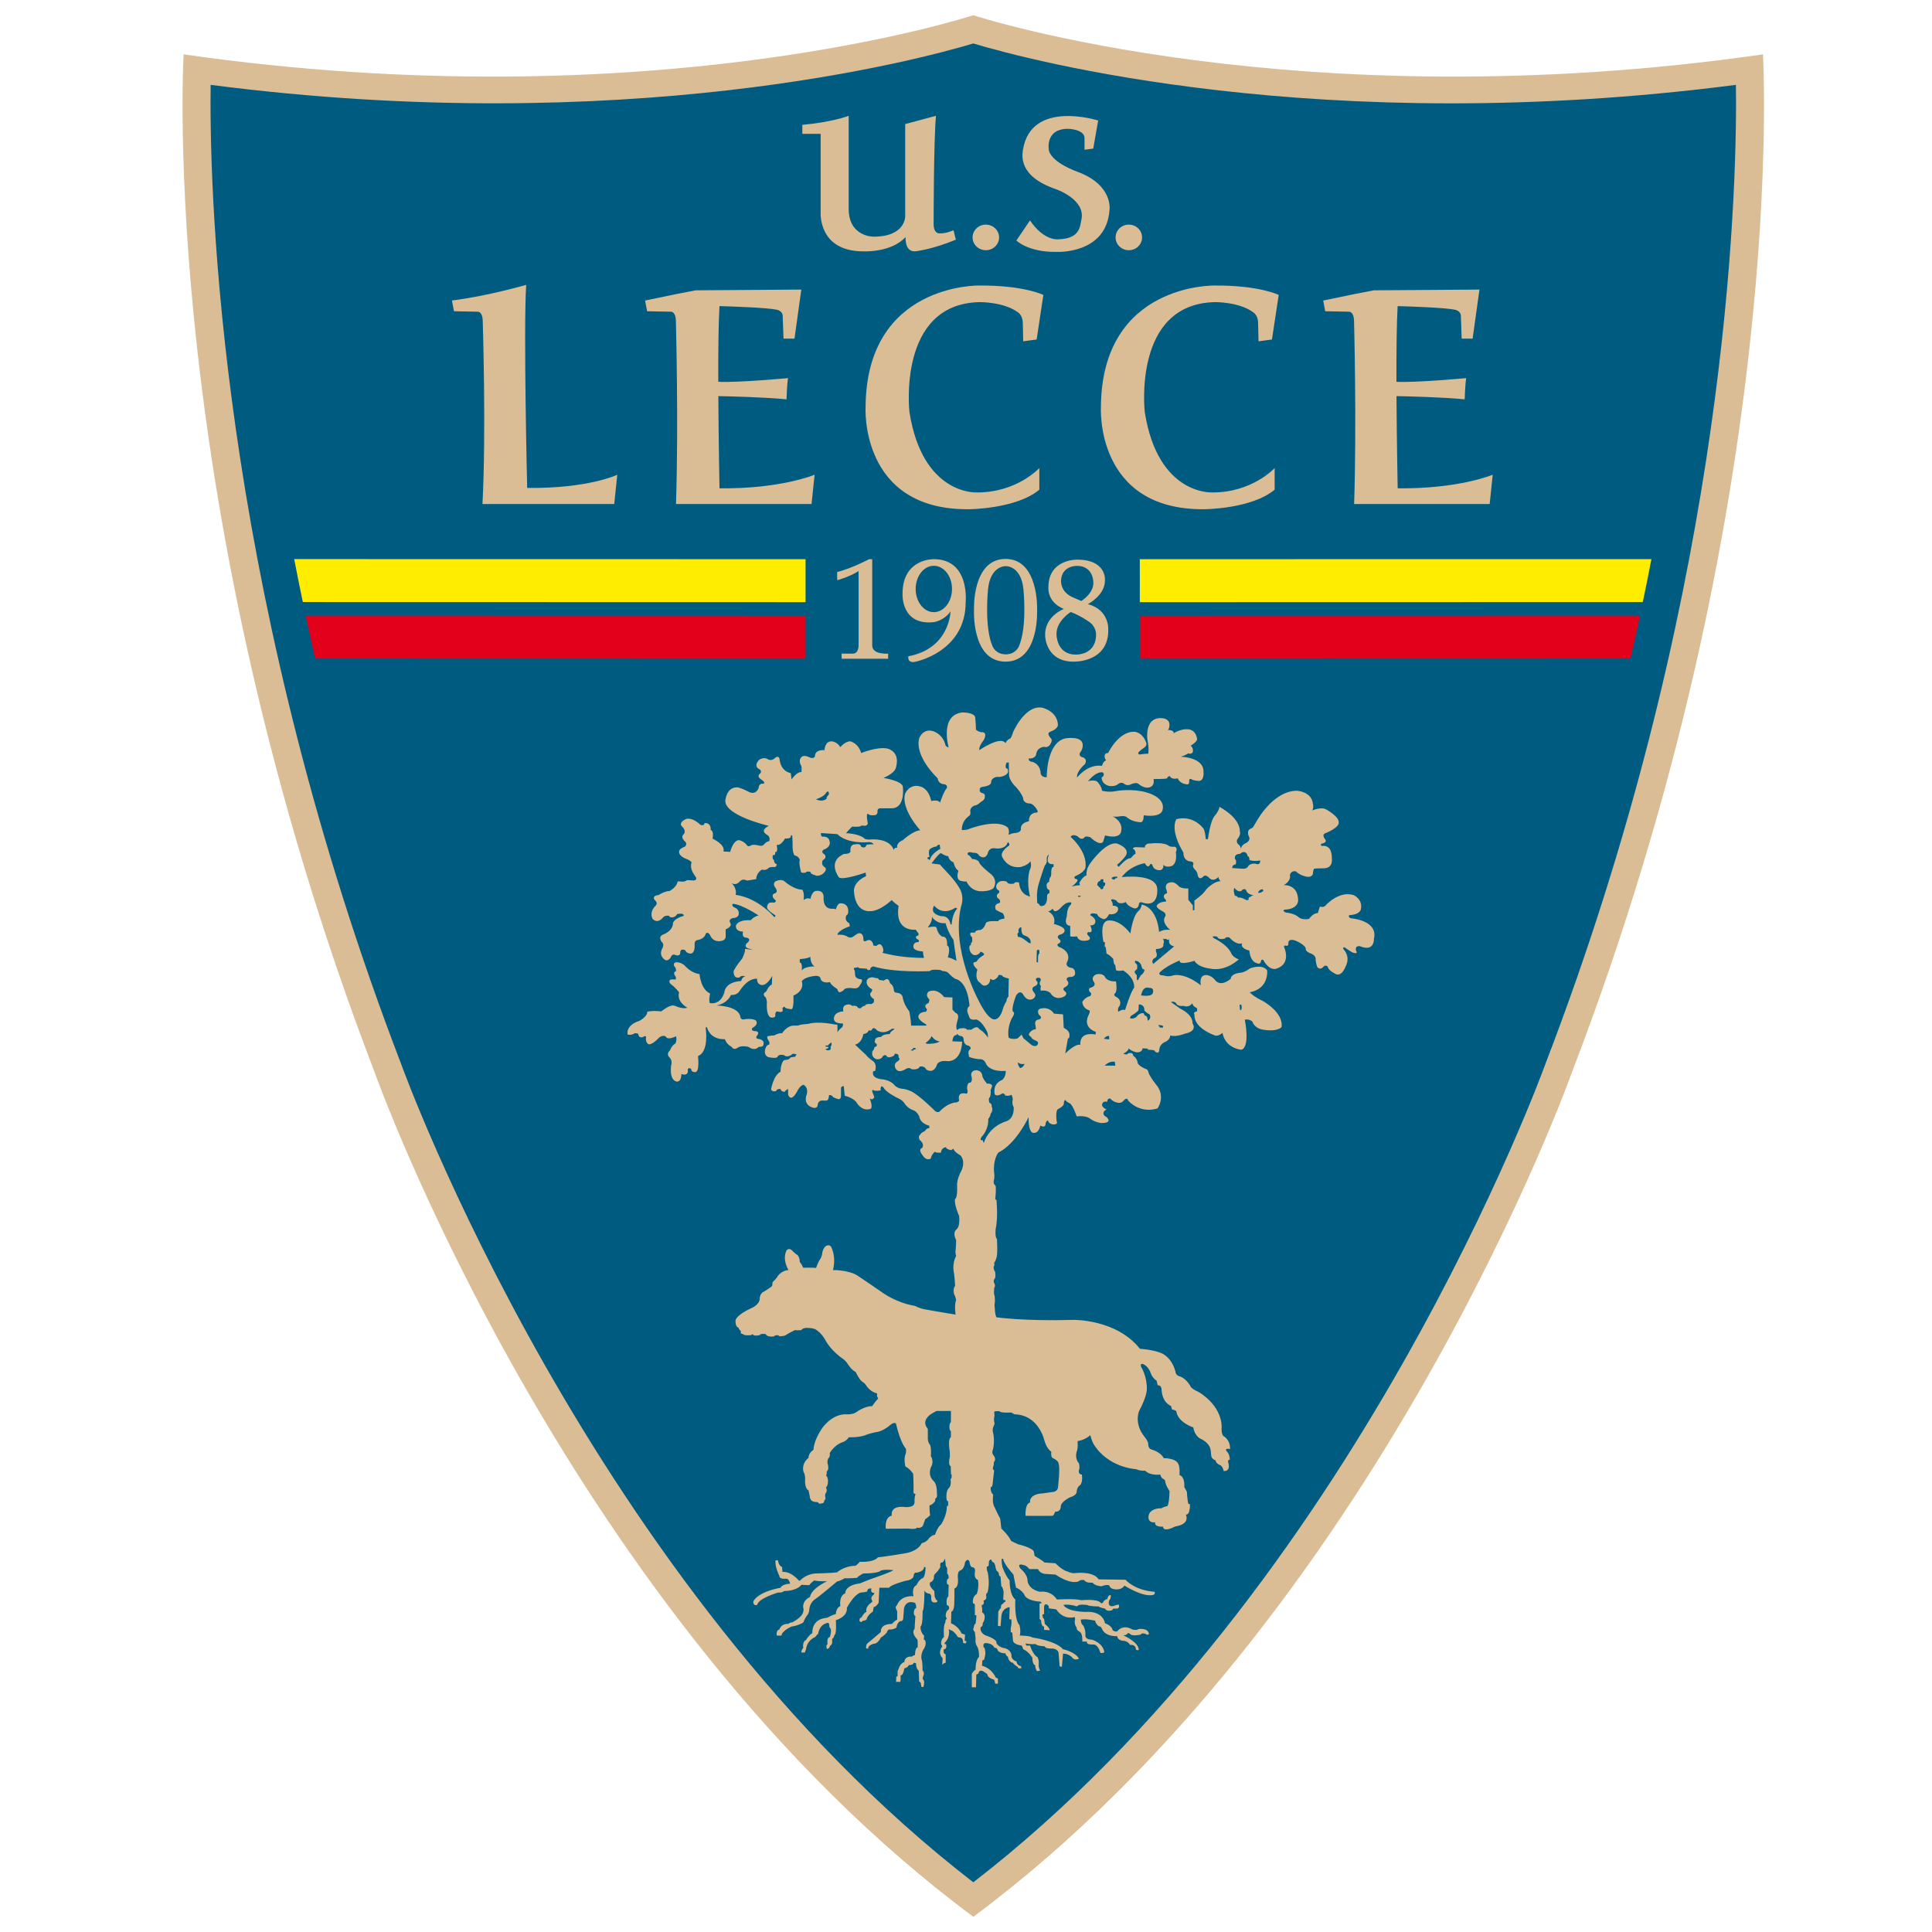 <?xml version="1.0" encoding="UTF-8" standalone="no"?>
<svg
   xmlns:dc="http://purl.org/dc/elements/1.1/"
   xmlns:cc="http://creativecommons.org/ns#"
   xmlns:rdf="http://www.w3.org/1999/02/22-rdf-syntax-ns#"
   xmlns:svg="http://www.w3.org/2000/svg"
   xmlns="http://www.w3.org/2000/svg"
   xmlns:sodipodi="http://sodipodi.sourceforge.net/DTD/sodipodi-0.dtd"
   xmlns:inkscape="http://www.inkscape.org/namespaces/inkscape"
   xml:space="preserve"
   enable-background="new 0 0 507.388 610.088"
   viewBox="-22 0 254 254"
   height="254"
   width="254"
   y="0px"
   x="0px"
   id="Ebene_1"
   version="1.0"
   sodipodi:docname="lecce-1x1.svg"
   inkscape:version="0.92.4 (5da689c313, 2019-01-14)"><sodipodi:namedview
   pagecolor="#ffffff"
   bordercolor="#666666"
   borderopacity="1"
   objecttolerance="10"
   gridtolerance="10"
   guidetolerance="10"
   inkscape:pageopacity="0"
   inkscape:pageshadow="2"
   inkscape:window-width="1920"
   inkscape:window-height="1001"
   id="namedview55"
   showgrid="false"
   inkscape:zoom="0.92913386"
   inkscape:cx="53.220575"
   inkscape:cy="127"
   inkscape:window-x="-9"
   inkscape:window-y="-9"
   inkscape:window-maximized="1"
   inkscape:current-layer="Ebene_1" /><defs
   id="defs105" />
<path
   style="fill:#dabd94;stroke-width:0.41"
   id="path2"
   d="M 105.96,252 C 159.321,212.356 184.651,141.001 184.651,141.001 213.324,66.33 209.776,7.146 209.776,7.146 148.583,15.936 106.321,2.117 105.96,2 v 0 0 c 0,-8.2e-4 0,0 0,0 v 0 c -0.375,0.123 -42.637,13.936 -103.82,5.146 0,0 -3.552,59.183 25.122,133.854 -4.1e-4,0 25.329,71.355 78.698,110.999 z"
   inkscape:connector-curvature="0" />
<path
   style="fill:#005b81;stroke-width:0.41"
   id="path4"
   d="m 105.96,5.714 c 7.083,2.135 45.644,12.51 100.258,5.443 0.01,0.667 0.019,1.385 0.019,2.22 0,16.809 -2.168,66.879 -25.022,126.392 -0.277,0.774 -24.934,68.859 -75.255,107.696 C 55.633,208.628 30.974,140.544 30.726,139.85 7.847,80.262 5.679,30.177 5.679,13.371 c 0,-0.833 0.007,-1.547 0.015,-2.214 C 60.248,18.212 98.857,7.846 105.96,5.714 Z"
   inkscape:connector-curvature="0" />
<path
   style="fill:#dabd94;stroke-width:0.41"
   id="path6"
   d="m 83.483,16.411 v 1.187 h 2.407 v 10.347 c 0,0 -0.335,5.12 5.635,5.099 0,0 3.637,0.199 5.532,-1.882 0,0 -0.152,1.935 1.233,1.882 0,0 2.148,-0.198 5.376,-1.535 l -0.309,-1.236 c 0,0 -1.142,0.514 -1.947,0.394 0,0 -0.672,0.01 -0.666,-1.237 0,0 0,-10.841 0.307,-14.207 l -4.043,1.089 v 12.08 c 0,0 0.114,2.717 -4.152,2.723 0,0 -3.285,0.041 -3.278,-3.665 v -12.227 c -4.1e-4,0 -2.148,0.842 -6.095,1.188 z"
   inkscape:connector-curvature="0" />
<path
   style="fill:#dabd94;stroke-width:0.41"
   id="path8"
   d="m 109.35,31.213 c 0,0.931 -0.78,1.683 -1.743,1.683 -0.96,0 -1.744,-0.752 -1.744,-1.683 0,-0.929 0.785,-1.683 1.744,-1.683 0.963,0 1.743,0.754 1.743,1.683 z"
   inkscape:connector-curvature="0" />
<path
   style="fill:#dabd94;stroke-width:0.41"
   id="path10"
   d="m 128.149,31.213 c 0,0.931 -0.781,1.683 -1.746,1.683 -0.958,0 -1.738,-0.752 -1.738,-1.683 0,-0.929 0.78,-1.683 1.738,-1.683 0.964,0 1.746,0.754 1.746,1.683 z"
   inkscape:connector-curvature="0" />
<path
   style="fill:#dabd94;stroke-width:0.41"
   id="path12"
   d="m 113.415,28.977 -1.794,2.645 c 0,0 1.549,1.541 5.231,1.492 0,0 6.622,0.384 7.015,-5.533 0,0 0.515,-3.255 -4.228,-5.005 0,0 -3.234,-1.107 -3.731,-2.743 0,0 -0.634,-2.9 2.52,-2.9 0,0 2.17,0.047 2.156,1.249 v 1.506 l 1.145,-0.157 0.647,-3.688 c 0,0 -8.81,-2.815 -9.888,3.845 -0.067,0.629 -0.739,3.467 4.381,5.199 0,0 3.814,1.322 3.318,3.911 -0.213,1.044 -0.213,2.601 -3.103,2.665 -4.1e-4,4.1e-4 -1.846,0.223 -3.669,-2.485 z"
   inkscape:connector-curvature="0" />
<path
   style="fill:#dabd94;stroke-width:0.41"
   id="path14"
   d="m 47.177,37.453 c 0,0 -5.113,1.479 -9.759,2.054 l 0.265,1.412 3.186,0.064 c 0,0 0.586,0.034 0.597,1.218 0,0 0.463,14.635 -0.035,24.063 h 17.322 l 0.4,-3.848 c 0,0 -3.782,1.828 -11.845,1.732 -4.1e-4,0 -0.5,-20.881 -0.131,-26.695 z"
   inkscape:connector-curvature="0" />
<path
   style="fill:#dabd94;stroke-width:0.41"
   id="path16"
   d="m 72.593,64.196 c 0,0 -0.119,-5.939 -0.152,-12.118 1.318,0.025 6.223,0.137 8.964,0.424 0,0 0.051,-1.874 0.201,-2.79 0,0 -6.639,0.618 -9.173,0.483 -0.012,-3.96 0.025,-7.772 0.156,-9.951 1.306,0.036 6.068,0.181 7.522,0.472 0,0 0.858,0.133 0.797,0.965 l 0.1,2.838 h 1.446 c 0,0 0.746,-5.438 0.894,-6.447 l -13.89,0.097 c 0,0 -1.689,0.335 -2.486,0.48 l -4.084,0.848 c -0.027,0.002 -0.052,0.004 -0.076,0.007 v 0.009 l -0.01,0.003 0.01,4.1e-4 0.261,1.402 3.188,0.063 c 0,0 0.588,0.033 0.597,1.219 0,0 0.364,13.289 0.017,24.066 l 17.82,-0.003 0.4,-3.851 c -4.1e-4,4.1e-4 -4.433,1.88 -12.499,1.786 z"
   inkscape:connector-curvature="0" />
<path
   style="fill:#dabd94;stroke-width:0.41"
   id="path18"
   d="m 161.753,64.196 c 0,0 -0.12,-5.939 -0.157,-12.118 1.319,0.025 6.225,0.137 8.968,0.424 0,0 0.047,-1.874 0.197,-2.79 0,0 -6.635,0.618 -9.171,0.483 -0.011,-3.96 0.025,-7.772 0.157,-9.951 1.306,0.036 6.065,0.181 7.521,0.472 0,0 0.86,0.133 0.797,0.965 l 0.101,2.838 h 1.439 c 0,0 0.751,-5.438 0.899,-6.447 l -13.887,0.097 c 0,0 -1.696,0.335 -2.492,0.48 l -4.084,0.848 c -0.025,0.002 -0.052,0.004 -0.076,0.007 l 0.002,0.009 -0.013,0.003 0.013,4.1e-4 0.26,1.402 3.186,0.063 c 0,0 0.589,0.033 0.601,1.219 0,0 0.36,13.289 0.013,24.066 l 17.82,-0.003 0.4,-3.851 c 4.1e-4,4.1e-4 -4.432,1.88 -12.496,1.786 z"
   inkscape:connector-curvature="0" />
<path
   style="fill:#dabd94;stroke-width:0.41"
   id="path20"
   d="m 112.52,44.873 1.767,-0.237 0.885,-5.859 c 0,0 -2.554,-1.284 -8.453,-1.237 0,0 -14.81,-0.305 -14.921,15.953 0,0 -0.811,13.591 13.599,13.456 0,0 6.223,-0.033 9.244,-2.573 v -2.841 c 0,0 -2.934,3.207 -8.158,3.207 0,0 -7.178,0.472 -8.916,-10.565 0,0 -1.65,-14.255 9.247,-14.458 0,0 3.206,-0.037 5.053,1.37 0,0 0.563,0.349 0.601,1.312 z"
   inkscape:connector-curvature="0" />
<path
   style="fill:#dabd94;stroke-width:0.41"
   id="path22"
   d="m 143.46,44.873 1.763,-0.237 0.889,-5.859 c 0,0 -2.556,-1.284 -8.458,-1.237 0,0 -14.805,-0.305 -14.916,15.953 0,0 -0.813,13.591 13.597,13.456 0,0 6.224,-0.033 9.244,-2.573 v -2.841 c 0,0 -2.933,3.207 -8.157,3.207 0,0 -7.18,0.472 -8.919,-10.565 0,0 -1.646,-14.255 9.247,-14.458 0,0 3.202,-0.037 5.053,1.37 0,0 0.566,0.349 0.6,1.312 z"
   inkscape:connector-curvature="0" />
<path
   style="fill:#dabd94;stroke-width:0.41"
   id="path24"
   d="m 88.061,75.213 v 1.059 c 0,0 1.392,-0.323 2.818,-1.185 v 9.751 c 0,0 0.036,1.059 -0.725,1.097 H 88.648 v 0.67 h 6.11 l 0.007,-0.675 c 0,0 -2.112,0.183 -2.095,-1.092 v -11.321 h -0.423 c 0,-4.1e-4 -2.062,1.12 -4.185,1.696 z"
   inkscape:connector-curvature="0" />
<path
   style="fill:#dabd94;stroke-width:0.41"
   id="path26"
   d="m 100.77,73.517 c 0,0 -4.115,-0.129 -4.115,4.553 0,0 -0.231,4.201 4.115,3.721 0,0 1.327,-0.162 2.191,-1.413 0,0 -0.066,4.875 -5.541,5.902 0,0 -0.194,0.95 0.911,0.722 0,0 6.626,-1.268 6.626,-7.841 0,4.1e-4 0.575,-5.647 -4.186,-5.645 z m 0,6.963 c -1.319,0 -2.388,-1.365 -2.388,-3.054 0,-1.682 1.068,-3.045 2.388,-3.045 1.319,0 2.39,1.363 2.39,3.045 0,1.69 -1.07,3.054 -2.39,3.054 z"
   inkscape:connector-curvature="0" />
<path
   style="fill:#dabd94;stroke-width:0.41"
   id="path28"
   d="m 114.346,80.097 c 0,0 0.238,-6.615 -4.149,-6.615 -4.392,0 -4.146,6.615 -4.146,6.615 0,0 -0.37,6.889 4.146,6.889 4.514,0 4.149,-6.889 4.149,-6.889 z m -2.398,4.898 c 0,0 -0.418,1.033 -1.722,1.031 -1.307,0.002 -1.725,-1.031 -1.725,-1.031 -1.131,-2.563 -0.604,-7.534 -0.604,-7.534 0.318,-3.126 2.328,-3.031 2.328,-3.031 0,0 2.008,-0.096 2.325,3.031 0,0 0.526,4.971 -0.603,7.534 z"
   inkscape:connector-curvature="0" />
<path
   style="fill:#dabd94;stroke-width:0.41"
   id="path30"
   d="m 121.018,79.424 c 0,0 2.252,-1.131 2.252,-3.12 0,0 0.263,-2.739 -3.684,-2.727 0,0 -3.706,-0.084 -3.75,3.561 0,0 -0.266,1.988 2.028,2.921 0,0 -2.591,0.963 -2.458,3.561 0,0 0.064,3.397 3.784,3.367 0,0 4.64,0.135 4.513,-4.297 -4.1e-4,0 0.117,-2.533 -2.686,-3.265 z m -3.521,-3.152 c 0.124,-1.922 2.065,-1.876 2.065,-1.876 2.092,-0.022 2.165,1.973 2.165,1.973 0.224,1.562 -1.569,2.646 -1.569,2.646 -0.409,-0.183 -0.99,-0.434 -0.99,-0.434 -1.846,-0.709 -1.67,-2.309 -1.67,-2.309 z m 1.908,9.785 c -2.537,-0.025 -2.506,-2.663 -2.506,-2.663 -0.048,-1.755 1.87,-2.935 1.87,-2.935 1.267,0.481 2.228,1.17 2.228,1.17 1.129,0.659 1.104,1.741 1.104,1.741 0.015,2.837 -2.696,2.687 -2.696,2.687 z"
   inkscape:connector-curvature="0" />
<path
   style="fill:#dabd94;stroke-width:0.41"
   id="path32"
   d="m 155.735,120.75 c -0.597,-0.1 -0.35,-0.434 -0.35,-0.434 1.571,-0.083 1.544,-0.868 1.544,-0.868 0.225,-1.274 -0.994,-1.78 -0.994,-1.78 -1.969,-0.589 -3.685,1.399 -3.685,1.399 -0.25,0.286 -0.723,0.118 -0.723,0.118 l -0.277,0.866 c -0.595,-0.05 -1.143,0.749 -1.143,0.749 -0.903,0.203 -1.341,-0.195 -1.341,-0.195 -0.647,-0.576 -1.696,-0.626 -1.696,-0.626 -0.644,-0.289 -0.149,-0.386 -0.149,-0.386 1.796,-0.093 1.744,-1.203 1.744,-1.203 0,-2.19 -1.892,-2.021 -1.892,-2.021 0.799,-0.429 0.837,-1.058 0.837,-1.058 -0.163,-0.662 0.57,-0.951 0.859,-0.674 0.372,0.363 0.933,0.52 0.933,0.52 1.093,0.383 1.206,-0.276 1.206,-0.276 0,-0.386 0.15,-0.674 0.15,-0.674 0.198,-0.048 1.291,-0.048 1.291,-0.048 1.247,-0.048 1.05,-1.203 1.05,-1.347 0,-1.916 -1.297,-1.588 -1.297,-1.588 -0.248,-0.098 -0.101,-0.288 -0.101,-0.288 0.997,-0.192 0.45,-0.674 0.45,-0.674 -0.35,-0.483 0,-0.675 0,-0.675 1.891,-0.77 1.842,-1.346 1.842,-1.346 0.186,-0.819 -1.464,-1.722 -1.645,-1.828 -0.659,-0.386 -1.844,0.145 -1.844,0.145 0.253,-0.388 0.104,-0.868 0.104,-0.868 -0.149,-1.622 -2.091,-1.732 -2.091,-1.732 -3.175,0 -5.329,4.041 -5.329,4.041 -0.399,0.627 -0.399,0.808 -0.697,0.916 -0.706,0.258 -0.298,1.057 -0.298,1.057 0.313,0.59 -0.495,0.917 -0.495,0.917 -0.497,0.238 -0.552,0.67 -0.552,0.67 -0.045,-0.287 -0.246,-0.479 -0.246,-0.479 -0.449,-0.29 -0.248,-0.723 -0.248,-0.723 0.549,-0.626 0.35,-1.06 0.35,-1.06 0,-1.876 -2.69,-3.222 -2.69,-3.222 0,0.434 -0.55,1.108 -0.55,1.108 -0.659,0.624 -0.942,3.078 -0.942,3.078 -0.302,0.24 -0.302,-0.049 -0.302,-0.049 -0.123,-1.204 -0.348,-1.348 -0.348,-1.348 -1.567,-1.853 -3.531,-1.154 -3.531,-1.154 -0.726,1.446 0.595,3.754 0.595,3.754 0.149,0.287 0.348,0.625 0.348,0.625 0,1.156 0.895,1.156 0.895,1.156 0.586,0.083 0.401,0.383 0.401,0.383 -0.151,0.338 0.149,0.625 0.149,0.625 0.446,0.384 0.446,0.868 0.446,0.868 0.224,0.672 0.697,0.144 0.697,0.144 0.3,-0.383 0.747,0.098 0.747,0.098 0.645,0.718 1.292,-0.098 1.292,-0.098 -0.098,0.192 0.248,0.577 0.248,0.577 -0.98,0.06 -1.889,1.108 -1.889,1.108 -0.35,0.625 -1.542,1.442 -1.542,1.442 v 1.252 l -0.2,0.048 v -0.674 l -0.597,-0.721 v -1.493 c -0.959,0.047 -1.244,-0.289 -1.244,-0.289 -0.496,-0.529 -0.847,-0.529 -0.847,-0.529 -1.094,0 -0.848,0.818 -0.848,0.818 0.149,0.384 0.149,0.625 0.149,0.625 -0.697,0.194 -0.348,0.673 -0.348,0.673 0.499,0.509 0,0.438 0,0.438 -0.783,0.083 -0.995,0.478 -0.995,0.478 -0.213,0.349 0.896,0.866 0.896,0.866 0.447,0.337 0.152,0.673 0.152,0.673 -0.45,0.819 0.694,1.682 0.694,1.682 -0.997,-0.092 -1.443,0.292 -1.443,0.292 -0.347,-3.416 -2.289,-3.607 -2.289,-3.607 -0.102,0.625 -0.449,0.865 -0.449,0.865 -0.746,0.625 -1.044,2.935 -1.044,2.935 -1.607,-2.082 -3.037,-1.683 -3.037,-1.683 -1.084,0.301 -0.5,2.79 -0.5,2.79 l 0.198,0.05 -0.045,0.529 0.149,0.143 0.099,0.82 c 0.548,0.242 0.893,0.721 0.893,0.721 0.054,0.82 0.252,0.768 0.252,0.768 l 0.098,0.674 c 0.25,0.195 0.944,0.046 0.944,0.046 1.648,1.061 1.443,2.265 1.443,2.265 -0.493,0.623 -1.189,2.934 -1.189,2.934 -0.401,-0.145 -0.899,0.241 -0.899,0.241 -0.148,-0.528 0.199,-0.817 0.199,-0.817 0.298,-0.82 -0.498,-1.156 -0.498,-1.156 -0.447,-0.24 -0.098,-0.483 -0.098,-0.483 0.298,-0.287 0.098,-1.542 0.098,-1.542 -1.299,0.049 -1.491,-0.671 -1.491,-0.671 -0.401,-0.481 -1.148,-0.241 -1.148,-0.241 -0.659,0.326 -0.348,0.865 -0.348,0.865 0.499,0.604 -0.198,0.817 -0.198,0.817 -0.649,0.147 -0.246,0.628 -0.246,0.628 0.355,0.203 0.043,0.53 0.043,0.53 -0.695,0.144 -1.044,0.772 -1.044,0.772 0.098,0.961 0.946,1.106 0.946,1.106 0.098,0.193 -0.05,0.48 -0.05,0.48 -0.99,1.827 0.897,2.356 0.897,2.356 l -0.05,0.338 c -2.289,-0.388 -1.989,1.349 -1.989,1.349 -0.745,-0.145 -1.99,1.155 -1.99,1.155 0.299,-1.735 0.35,-1.975 0.35,-1.975 0.234,0.013 0.197,-0.384 0.197,-0.384 0.101,-0.674 -0.746,-1.011 -0.746,-1.011 l -0.098,-1.78 -1.18,-0.096 c -0.597,-0.896 -1.526,-0.705 -1.526,-0.705 -0.929,0.064 -0.468,0.833 -0.468,0.833 0.634,0.483 0,0.643 0,0.643 -0.662,0.062 -0.463,0.705 -0.463,0.705 0.066,0.318 0.066,0.576 0.066,0.576 -0.529,0 -0.861,0.515 -0.861,0.515 -0.198,0.32 0.265,0.512 0.265,0.512 -0.068,0.191 0.53,0.447 0.53,0.447 0.721,0.272 0.136,0.706 0.136,0.706 -0.4,0.13 -0.735,-0.191 -0.735,-0.191 l -0.993,-0.833 -0.198,-0.452 -0.283,0.25 -0.265,0.259 c -0.862,0.191 -1.176,-0.123 -1.176,-0.123 -0.244,-1.63 0.597,-2.82 0.597,-2.82 0.231,-0.429 0.064,-0.517 0.064,-0.517 -0.462,-0.189 0.315,-2.164 0.315,-2.164 0.603,-0.961 0.997,-0.046 0.997,-0.046 0.548,0.868 1.194,0.483 1.194,0.483 0.646,-0.386 0.197,-0.822 0.197,-0.822 -0.547,-0.625 0,-0.817 0,-0.817 0.65,-0.287 0.399,-0.626 0.399,-0.626 -0.436,-0.446 0.05,-0.529 0.05,-0.529 0.536,-0.073 0.4,0.384 0.4,0.384 -0.313,0.4 0.049,0.723 0.049,0.723 -0.15,0.29 -0.016,0.595 -0.016,0.595 0.863,-0.13 1.261,0.32 1.261,0.32 0.665,1.094 1.791,0.45 1.791,0.45 0.65,-0.425 0,-0.77 0,-0.77 -0.264,-0.32 0.1,-0.452 0.1,-0.452 0.748,-0.382 0.351,-0.817 0.351,-0.817 -0.351,-0.432 0.198,-0.529 0.198,-0.529 0.882,0.049 0.795,-0.527 0.795,-0.527 0,-0.678 -0.545,-0.678 -0.545,-0.678 -0.774,-0.179 -0.546,-0.673 -0.546,-0.673 0.246,-0.478 0.195,-0.717 0.195,-0.717 0,-0.965 -1.193,-1.347 -1.193,-1.347 -0.35,-0.194 -0.198,-0.388 -0.198,-0.388 0.748,-0.334 0.147,-0.674 0.147,-0.674 -0.397,-0.434 0.2,-0.579 0.2,-0.579 0.663,-0.178 0.55,-0.577 0.55,-0.577 0,-0.479 -1.395,-0.818 -1.395,-0.818 0.348,-1.152 -0.798,-1.682 -0.798,-1.682 0.249,0.096 0.644,-0.338 0.644,-0.338 0.202,0.77 0.95,0 0.95,0 0.45,-0.527 0.845,-0.722 0.845,-0.722 0.997,-0.337 0.548,0.243 0.548,0.243 -0.486,0.372 -0.495,1.492 -0.495,1.492 -0.449,1.296 0.446,1.249 0.446,1.249 v 1.348 c 0.049,0.145 0.896,0.048 0.896,0.048 0.249,0.818 1.34,0.531 1.34,0.531 0.699,-0.146 0.152,-0.629 0.152,-0.629 -0.347,-0.287 0,-0.48 0,-0.48 0.798,0.238 0.246,-0.866 0.246,-0.866 0.626,0.011 0.649,-0.385 0.649,-0.385 0.201,-0.527 -0.649,-0.961 -0.649,-0.961 0.051,-0.435 0.9,-0.145 0.9,-0.145 0.173,0.504 0.896,0.672 0.896,0.672 0.398,-0.044 0.696,-0.672 0.696,-0.672 0.934,0.169 1.146,-0.482 1.146,-0.482 0.203,-0.674 -0.697,-0.623 -0.697,-0.623 0.098,-0.29 -0.201,-0.725 -0.201,-0.725 0.052,-0.288 0.699,0.048 0.699,0.048 0.35,0.677 1.247,0.195 1.247,0.195 0.148,0.528 1.047,0.819 1.047,0.819 0.543,0.144 0.644,-0.433 0.644,-0.433 0.048,-0.58 0.547,-0.289 0.547,-0.289 2.092,0.649 1.89,-1.733 1.89,-1.733 0,-2.214 -4.677,-1.638 -4.677,-1.638 1.192,-1.589 3.038,-1.828 3.038,-1.828 0.357,0.65 0.596,0.338 0.596,0.338 0.201,-0.483 0.397,-0.099 0.397,-0.099 0.199,0.772 0.995,0.675 0.995,0.675 0.551,-0.06 0.45,-0.721 0.45,-0.721 0.273,0.37 0.85,0.239 0.85,0.239 1.091,-0.143 0.792,-1.875 0.792,-1.875 0.299,-0.628 -0.15,-0.721 -0.15,-0.721 -0.496,0.049 -0.746,-0.097 -0.746,-0.097 -0.636,-0.552 -2.387,-0.335 -2.387,-0.335 -0.848,-0.052 -0.797,0.525 -0.797,0.525 -0.35,0 -1.145,-0.044 -1.145,-0.044 -0.35,0 -0.449,0.189 -0.449,0.189 0.496,0.244 0.348,0.723 0.348,0.723 -0.298,0.05 -0.52,0.568 -0.669,0.553 -0.502,-0.048 -1.47,1.083 -1.47,1.083 -0.15,0.097 -0.249,-0.239 -0.249,-0.239 0.597,-0.432 1.146,-1.205 1.146,-1.205 0.584,-1.021 -1.197,-1.584 -1.197,-1.584 -1.492,-0.243 -3.447,2.548 -3.447,2.548 -0.649,0.83 -0.536,1.635 -0.536,1.635 -0.549,0.193 -0.943,1.009 -0.943,1.009 l 0.095,0.29 c -0.545,0 -1.093,0.193 -1.093,0.193 1.343,-1.054 0.5,-1.008 0.5,-1.008 -0.35,-0.192 0,-0.387 0,-0.387 1.192,-0.492 1.306,-1.093 1.306,-1.093 0.296,-2.166 -1.955,-4.054 -1.955,-4.054 0.298,-0.482 0.948,-0.049 0.948,-0.049 0.499,0.579 0.844,0.146 0.844,0.146 0.152,-0.29 0.794,-0.05 0.794,-0.05 1.383,1.278 1.697,0.578 1.697,0.578 l 0.246,-0.819 c 1.967,0.516 2.092,-0.431 2.092,-0.431 0.4,-1.398 -1.095,-2.069 -1.095,-2.069 0.35,0.095 0.9,0 0.9,0 0.791,-0.144 0.992,0.143 0.992,0.143 0.746,0.625 1.792,0.625 1.792,0.625 0.447,0 0.398,-0.912 0.398,-0.912 2.439,0.335 2.487,-0.721 2.487,-0.721 0.436,-1.963 -2.838,-2.455 -2.838,-2.455 -1.816,-0.312 -3.335,0 -3.335,0 -0.906,0.191 -1.79,-0.05 -1.79,-0.05 -0.052,-0.574 -0.548,-1.108 -0.548,-1.108 -0.325,-0.432 -1.297,-0.142 -1.297,-0.142 1.198,-1.444 1.945,-1.158 1.945,-1.158 0.373,0.352 -0.152,0.676 -0.152,0.676 0,0.913 0.997,1.106 0.997,1.106 0.845,0.096 1.146,-0.241 1.146,-0.241 0.449,-0.335 0.747,-0.096 0.747,-0.096 0.495,0.434 0.996,0.096 0.996,0.096 0.694,-0.289 0.945,-0.049 0.945,-0.049 0.895,0.771 1.547,0.436 1.547,0.436 0.654,-0.241 0.444,-1.06 0.444,-1.06 2.19,0 1.79,-0.142 1.79,-0.142 0.099,-0.244 0.354,-0.244 0.354,-0.244 0.246,0.532 1.043,0.291 1.043,0.291 0.248,0.672 1.043,0.768 1.043,0.768 0.574,0.183 0.45,-0.433 0.45,-0.433 0,-0.335 0.248,-0.24 0.248,-0.24 0.359,0.23 0.943,0.24 0.943,0.24 0.837,0.11 0.697,-1.201 0.697,-1.201 0.049,-1.924 -2.985,-1.971 -2.985,-1.971 0.645,-0.193 0.945,-0.434 0.945,-0.434 0.662,0.156 0.648,-0.289 0.648,-0.289 0.062,-0.493 -0.299,-0.722 -0.299,-0.722 1.004,-0.627 0.844,-0.913 0.844,-0.913 -0.197,-1.302 -1.24,-1.253 -1.24,-1.253 -0.948,-0.072 -1.844,0.529 -1.844,0.529 0.098,-0.481 -0.796,-0.433 -0.796,-0.433 0.25,-0.097 0.25,-0.626 0.25,-0.626 0.061,-0.829 -0.847,-0.916 -0.847,-0.916 -2.539,-0.289 -2.043,2.84 -2.043,2.84 0.25,1.202 0.099,1.83 0.099,1.83 -0.249,-0.049 -1.145,0.095 -1.145,0.095 -0.3,-0.095 -0.098,-0.337 -0.098,-0.337 0.249,-0.241 0.595,-0.482 0.595,-0.482 0.647,-0.385 0.35,-0.818 0.35,-0.818 -0.447,-1.252 -1.441,-1.348 -1.441,-1.348 -2.143,-0.154 -3.534,2.791 -3.534,2.791 -0.35,-0.047 -0.449,0.29 -0.449,0.29 -0.053,0.479 0.193,0.671 0.193,0.671 -0.442,0.145 -0.542,0.723 -0.542,0.723 -1.892,-0.291 -3.286,1.54 -3.286,1.54 -0.102,-0.819 1.032,-1.756 1.032,-1.756 0.398,-0.676 -0.239,-0.89 -0.239,-0.89 -0.672,-0.144 -0.398,-0.625 -0.398,-0.625 0.35,-0.435 0.35,-0.866 0.35,-0.866 0.15,-1.445 -2.287,-1.014 -2.287,-1.014 -2.514,0.592 -2.44,5.104 -2.44,5.104 -0.697,0.048 -0.796,-0.48 -0.796,-0.48 -0.05,-1.303 -1.097,-1.54 -1.097,-1.54 -0.496,0 -0.496,-0.434 -0.496,-0.434 0.895,0.048 0.997,-0.529 0.997,-0.529 0.096,-0.963 1.044,-1.012 1.044,-1.012 0.551,0.193 0.846,-0.383 0.846,-0.383 0.313,-0.541 0.05,-0.726 0.05,-0.726 -0.595,-0.671 -0.249,-0.815 0,-0.911 0.984,-0.385 0.921,-0.865 0.921,-0.865 -0.076,-1.828 -2.066,-2.26 -2.066,-2.26 -2.265,-0.411 -3.832,3.221 -3.832,3.221 -0.259,0.901 -0.449,0.867 -0.449,0.867 -0.396,0.18 -0.548,0.573 -0.548,0.573 -0.646,-1.008 -3.435,0.917 -3.435,0.917 -0.101,-0.529 0.595,-1.348 0.595,-1.348 0.548,-1.106 -0.298,-1.01 -0.298,-1.01 -0.493,-0.049 -0.744,-0.337 -0.744,-0.337 0,-0.674 -0.101,-1.635 -0.101,-1.635 -0.151,-0.626 -1.639,-0.626 -1.639,-0.626 -3.091,0.288 -1.846,4.619 -1.846,4.619 -0.248,-0.098 -0.397,-0.241 -0.397,-0.241 -0.349,-1.587 -1.693,-1.926 -1.693,-1.926 -1.32,-0.372 -1.793,0.961 -1.793,0.961 -0.597,2.457 2.439,5.248 2.439,5.248 0.053,0.672 0.698,0.768 0.698,0.768 0.699,0 0.498,0.529 0.498,0.529 -0.398,0.387 -0.897,1.927 -0.897,1.927 -0.148,-0.483 -1.145,-0.241 -1.145,-0.241 -0.348,-1.636 -1.344,-1.878 -1.344,-1.878 -1.518,-0.504 -2.091,0.916 -2.091,0.916 -0.597,2.019 1.991,4.813 1.991,4.813 -0.942,0.045 -2.288,1.297 -2.288,1.297 -0.945,0.384 -0.747,1.012 -0.747,1.012 -0.397,-0.096 -0.447,0.287 -0.447,0.287 -0.549,-1.588 -2.887,-1.395 -2.887,-1.395 -0.946,0.096 -1.047,-0.193 -1.047,-0.193 -0.746,-0.578 -2.339,-0.626 -2.339,-0.626 0.25,-0.336 0.798,-0.865 0.798,-0.865 1.143,0.098 1.24,-0.145 1.24,-0.145 0.998,0.193 0.797,-0.432 0.797,-0.432 -0.247,-1.251 0.051,-1.106 0.051,-1.106 0.199,0.241 0.696,0.193 0.696,0.193 0.646,0.048 0.549,-0.531 0.549,-0.531 -0.039,-0.47 0.497,-0.384 0.497,-0.384 h 1.395 c 1.793,-0.038 1.444,-2.791 1.444,-2.791 0.014,-0.806 -2.539,-1.202 -2.539,-1.202 1.655,-0.734 1.628,-1.339 1.692,-1.637 0.397,-1.877 -1.146,-2.214 -1.146,-2.214 -1.317,-0.312 -3.484,0.577 -3.484,0.577 -0.397,-1.345 -1.443,-1.537 -1.443,-1.537 -0.711,0.009 -1.296,0.768 -1.296,0.768 -0.445,-0.768 -1.193,-0.768 -1.193,-0.768 -0.848,0 -0.897,1.153 -0.897,1.153 -1.394,-0.047 -1.244,0.818 -1.244,0.818 -0.213,0.396 -0.697,0.144 -0.697,0.144 -0.66,-0.324 -0.945,-0.144 -0.945,-0.144 -0.675,0.419 -0.199,1.203 -0.199,1.203 0.148,0.241 0.048,0.866 0.048,0.866 -0.598,-0.048 -1.293,0.962 -1.293,0.962 l -0.098,-0.818 c -1.444,-0.337 -1.444,-1.78 -1.496,-1.925 -0.166,-0.486 -0.598,-0.047 -0.598,-0.047 -0.495,0.481 -0.994,0.095 -0.994,0.095 -0.622,-0.3 -1.142,0.191 -1.142,0.191 -0.661,0.795 0,1.109 0,1.109 0.497,0.24 0.248,0.577 0.248,0.577 -0.55,0.383 -0.051,0.72 -0.051,0.72 1.022,0.7 0.3,0.673 0.3,0.673 -0.152,-0.047 -0.497,0.111 -0.497,0.578 -0.452,1.011 -1.294,0.483 -1.294,0.483 -0.698,-0.387 -1.396,-0.579 -1.396,-0.579 -1.592,-0.141 -1.691,1.781 -1.691,1.781 0,1.959 5.723,3.271 5.723,3.271 -1.342,0.672 -0.2,1.201 -0.2,1.201 0.471,0.304 0.247,0.82 0.247,0.82 -0.347,0 -0.743,0.481 -0.743,0.481 -0.149,0.143 -0.349,0.143 -0.547,0.096 -0.974,-0.235 -1.145,0 -1.145,0 -0.299,0.179 -0.45,0 -0.45,0 -0.447,-0.626 -1.094,-0.722 -1.094,-0.722 -0.797,0.048 -1.146,1.541 -1.146,1.541 l -0.897,-0.05 c 0.326,-0.889 -1.418,-1.683 -1.418,-1.683 0.202,-1.105 -0.271,-1.154 -0.271,-1.154 0.087,-0.361 -0.152,-0.674 -0.152,-0.674 -0.397,-0.387 -0.695,-0.146 -0.695,-0.146 0,0 0.097,0.159 -0.15,0.194 -0.349,0.046 -0.447,-0.146 -0.447,-0.146 -1.194,-1.033 -1.843,-0.625 -1.843,-0.625 -1.082,0.553 -0.399,1.01 -0.399,1.01 0.498,0.481 0.2,0.913 0.2,0.913 -0.548,0.434 0.101,0.965 0.101,0.965 0.435,0.406 0,0.722 0,0.722 -0.784,0.276 -0.748,0.623 -0.748,0.623 -0.076,0.699 1.147,1.058 1.147,1.058 0.397,0.193 0.496,0.386 0.496,0.386 -0.347,0.961 0.553,1.827 0.598,2.02 0.15,0.625 -1.043,0.193 -1.243,0.338 -0.407,0.293 -0.822,0.096 -1.197,0.143 -0.097,0.769 -1.047,1.251 -1.047,1.251 -0.745,0.047 -1.442,0.529 -1.442,0.529 -0.947,0.097 -0.549,0.627 -0.549,0.627 0.549,0.432 0.15,0.772 0.15,0.772 -0.92,0.912 -0.396,1.733 -0.396,1.733 0.673,0.73 1.345,-0.149 1.345,-0.149 0.298,-0.383 0.845,-0.239 0.845,-0.239 -0.014,0.239 0.447,0.193 0.447,0.193 0.4,-0.05 0.598,-0.432 0.598,-0.432 0.997,-0.193 0.847,0.239 0.847,0.239 -1.247,0.339 -1.396,0.914 -1.396,0.914 0,1.105 -1.294,1.537 -1.294,1.537 -0.746,0.29 -0.2,0.964 -0.2,0.964 0.4,0.339 0.101,0.818 0.101,0.818 -0.599,1.085 0.398,1.588 0.398,1.588 0.498,0.146 0.747,-0.479 0.747,-0.479 0.15,-0.338 0.447,-0.241 0.447,-0.241 0.649,0.29 0.747,-0.096 0.747,-0.239 0,-0.691 0.649,-0.341 0.649,-0.341 0.018,0.028 0.049,0.072 0.096,0.146 0.202,0.289 0.602,0.289 0.602,0.289 0.593,0 0.547,-1.011 0.547,-1.011 -0.101,-0.819 0.446,-0.772 0.446,-0.772 0.871,-0.18 0.995,-0.772 0.995,-0.772 0.252,-0.478 0.597,0.146 0.597,0.146 0.399,0.963 1.346,0.769 1.346,0.769 0.772,-0.093 0.697,-0.576 0.697,-0.721 0,-0.562 0,-0.819 0,-0.819 0.993,-0.432 0.596,-0.864 0.596,-0.864 -0.297,-0.527 0.397,-0.629 0.397,-0.629 0.574,-0.009 0.698,-0.38 0.698,-0.38 0.2,-0.817 -0.547,-1.01 -0.547,-1.01 -0.449,-0.24 -0.2,-0.481 -0.2,-0.481 1.243,0.096 3.386,1.537 3.386,1.537 -0.6,0.099 -1.045,0.627 -1.045,0.627 -1.794,-0.098 -1.944,0.721 -1.944,0.721 -0.05,0.818 0.947,0.769 0.947,0.769 -0.199,0.674 0.249,0.771 0.249,0.771 0.956,0.095 0.397,0.627 0.397,0.627 -0.647,0.48 -0.099,0.768 -0.099,0.768 l 0.748,0.241 -1.047,-0.142 c 0,0 0,0 0,0.238 0,0.241 -0.35,1.014 -0.35,1.014 -0.745,0.914 -1.144,1.583 -1.144,1.733 0,1.067 0.797,0.767 0.797,0.767 0.175,-0.314 0.749,-0.144 0.749,-0.144 -0.451,0.095 -0.55,0.623 -0.55,0.623 -2.191,0.145 -2.191,1.445 -2.24,1.589 -0.584,1.686 -1.894,1.301 -1.894,1.301 -0.147,-0.434 0.05,-1.251 0.05,-1.251 -1.244,-0.53 -1.392,-2.553 -1.392,-2.553 -1.047,-0.096 -1.892,-1.056 -1.892,-1.056 -0.385,-0.423 -0.945,-0.482 -0.945,-0.482 -0.748,-0.097 -0.5,0.482 -0.5,0.482 0.299,0.289 0.251,0.671 0.251,0.671 -0.498,0.145 -0.098,0.675 -0.098,0.675 0.146,0.095 0.048,0.429 0.048,0.429 -0.35,-0.045 -0.647,0 -0.647,0 -0.47,0.266 0.1,0.675 0.1,0.675 0.584,0.447 0.994,1.011 0.994,1.011 -0.349,1.299 1.096,2.024 1.096,2.024 -0.522,0.166 -1.244,-0.096 -1.244,-0.096 -0.299,-0.096 -0.299,-0.145 -0.548,-0.193 -0.588,-0.117 -1.644,0.768 -1.644,0.768 -1.243,-0.144 -1.843,0.049 -1.843,0.049 0,0.67 -1.044,1.203 -1.044,1.203 -1.84,0.576 -1.543,1.778 -1.543,1.778 0.447,0.145 0.849,-0.098 0.849,-0.098 0.049,-0.145 0.545,0 0.545,0 0.099,0.774 0.748,0.388 0.748,0.388 0.098,-0.145 0.297,0 0.297,0 -0.149,0.675 0.248,0.961 0.248,0.961 0.448,0.287 1.494,-0.868 1.494,-0.868 0.547,-0.384 0.847,-0.093 0.847,-0.093 0.249,0.529 1.344,-0.05 1.344,-0.05 0.149,0.628 -0.098,0.964 -0.098,0.964 -0.5,0.241 -0.7,0.915 -0.7,0.915 -0.547,0.433 -0.099,0.868 -0.099,0.868 0.497,0.433 0.249,1.101 0.249,1.101 -0.249,2.119 0.797,2.119 0.797,2.119 0.597,-0.049 0.55,-1.005 0.55,-1.005 0.994,0.332 0.845,-0.486 0.845,-0.486 -0.05,-0.483 0.447,-0.19 0.447,-0.19 -0.013,0.479 0.548,0.428 0.548,0.428 0.596,-0.046 0.347,-2.113 0.347,-2.113 1.483,-0.564 1.018,-3.61 1.018,-3.61 -0.049,-0.288 0.167,-0.157 0.167,-0.157 0.495,1.731 2.348,1.549 2.348,1.549 0.252,0.726 0.899,1.011 0.899,1.011 0.3,0.53 0.796,0.101 0.796,0.101 0.547,-0.339 1.396,-0.101 1.396,-0.101 0.944,0.626 1.344,0 1.344,0 0.683,0.05 0.646,-0.334 0.646,-0.334 0.15,-0.677 -0.748,-0.722 -0.748,-0.722 -0.261,-0.049 -0.2,-0.287 -0.2,-0.287 0.638,-0.738 -0.15,-0.723 -0.15,-0.723 -0.697,-0.038 -0.347,-0.434 -0.347,-0.434 0.649,-0.336 0.548,-0.723 0.548,-0.723 0,-0.577 -1.444,-0.431 -1.444,-0.431 -0.643,0.204 -0.695,-0.241 -0.695,-0.241 -0.199,-1.537 -3.139,-1.537 -3.139,-1.537 1.544,-0.338 1.894,-1.396 1.894,-1.396 0.833,0.083 1.145,-0.53 1.145,-0.53 1.196,-1.83 2.292,-1.589 2.292,-1.589 -0.052,0.769 0.596,0.816 0.596,0.816 0.745,0.096 1.392,-1.199 1.392,-1.199 l -0.05,1.152 c -0.351,0.047 -0.748,0.915 -0.748,0.915 -0.647,0.338 -0.1,0.723 -0.1,0.723 0.15,0.144 0.201,0.628 0.201,0.628 -0.138,2.28 0.696,2.065 0.696,2.065 0.523,-0.01 0.399,-0.333 0.399,-0.333 0,-0.483 0.248,-0.483 0.248,-0.483 0.995,0.287 0.699,-0.337 0.699,-0.337 0,-0.238 0.295,-0.289 0.295,-0.289 -0.049,0.289 0.897,0.338 0.897,0.338 0.35,-0.096 0.25,-1.783 0.25,-1.783 1.592,-0.72 1.095,-1.878 1.095,-1.878 0.399,-0.623 1.792,-0.718 1.792,-0.718 0.707,-0.061 0.696,0.431 0.696,0.431 0.246,0.626 1.244,0.385 1.244,0.385 0,0.336 0.948,0.918 0.948,0.918 0,0.188 0.246,0.429 0.246,0.429 0.497,-0.096 0.699,-0.429 0.699,-0.429 0.348,-0.246 1.194,-0.099 1.194,-0.099 0.598,0.071 0.748,-0.29 0.748,-0.29 0.746,-1.008 0.099,-0.913 0.099,-0.913 -0.697,-0.11 -0.646,-0.575 -0.646,-0.575 -0.037,-0.412 -0.05,-0.53 -0.05,-0.53 -0.347,-0.53 0.198,-0.389 0.198,-0.389 0.102,-0.187 0.447,0.052 0.447,0.052 1.296,0.048 0.997,0.142 0.997,0.142 0,0.194 0.399,0.052 0.399,0.052 -0.05,-0.339 0.397,-0.434 0.397,-0.434 2.79,0.865 7.418,0.622 7.418,0.622 0.224,-0.31 1.395,-0.143 1.395,-0.143 l 0.348,0.143 c 0.547,0 0.746,0.289 0.746,0.289 0.45,0.481 0.848,0.722 0.848,0.722 1.743,0.384 1.891,3.562 1.891,3.562 -0.594,0.481 -0.099,1.155 -0.05,1.395 0.005,0.016 0.005,0.024 0.007,0.032 0.012,0.028 0.024,0.061 0.043,0.11 0.163,0.419 0.893,0.243 0.893,0.243 0.848,0.287 1.449,1.682 1.449,1.682 0.095,0.241 0.095,0.723 0.095,0.723 -0.148,-0.289 -0.746,-0.866 -0.746,-0.866 -0.348,-0.194 -0.592,-0.483 -0.592,-0.483 -0.352,-0.142 -0.848,0.288 -0.848,0.288 h -0.597 c -0.101,-0.337 -0.995,-0.142 -0.995,-0.142 l -0.299,0.191 c -0.227,-0.409 0.049,-1.201 0.049,-1.201 0.348,-0.964 -0.249,-1.059 -0.249,-1.059 -0.15,-0.144 -0.4,-0.432 -0.4,-0.432 v -1.59 l -1.095,-0.047 c -0.997,-1.302 -2.042,-0.723 -2.042,-0.723 -0.507,0.506 0.049,0.965 0.049,0.965 0.15,0.094 -0.049,0.528 -0.049,0.528 -0.744,0.289 -0.299,0.721 -0.299,0.721 0.198,0.096 -0.048,0.434 -0.048,0.434 -1.049,0.044 -0.999,0.67 -0.999,0.67 0.026,0.486 1.047,1.011 1.047,1.011 v 0.144 h -1.992 c -0.048,-0.961 -0.247,-1.873 -0.247,-1.873 -0.735,-0.959 -0.846,-1.733 -0.846,-1.733 -0.052,-0.723 -0.847,-0.723 -0.847,-0.723 -0.361,-0.009 -0.347,-0.431 -0.347,-0.431 -0.051,-0.58 -0.499,-0.819 -0.499,-0.819 -0.101,-0.53 -0.348,-0.53 -0.348,-0.53 -0.237,-0.048 -0.45,0.191 -0.45,0.191 l -0.647,-0.096 c -0.049,-0.287 -0.446,-0.238 -0.446,-0.238 -0.859,-0.338 -1.147,0.288 -1.147,0.288 -0.2,0.72 0.55,1.106 0.55,1.106 0.346,0.098 0,0.481 0,0.481 -0.4,0.432 0.346,0.869 0.346,0.869 0.1,0.191 0,0.478 0,0.478 l -0.297,0.197 c -0.846,-0.101 -0.846,0.238 -0.846,0.238 -0.199,-0.047 -0.451,0.194 -0.451,0.194 -0.085,0.25 -0.494,0.048 -0.494,0.048 -0.1,-0.385 -0.797,-0.242 -0.797,-0.242 -0.025,-0.194 -0.448,-0.194 -0.448,-0.194 -0.947,0.059 -0.649,0.915 -0.649,0.915 -1.345,0.093 -1.242,0.961 -1.242,0.961 -0.025,0.709 1.143,0.623 1.143,0.623 0.149,0.099 -0.05,0.481 -0.05,0.481 -0.4,0.29 -0.646,0.675 -0.646,0.675 0.05,-0.288 0,-1.011 0,-1.011 -0.201,0.05 -0.797,-0.093 -0.797,-0.093 -2.091,-0.339 -2.987,0 -2.987,0 -1.295,0.093 -1.395,0.237 -1.395,0.237 h -0.496 c -0.947,-0.046 -1.594,1.011 -1.594,1.011 -0.397,-0.098 -1.045,0.29 -1.045,0.29 -0.15,-0.049 -0.847,0.095 -0.847,0.095 -0.2,0.144 0.149,0.628 0.149,0.628 0.15,0.141 0.048,0.481 0.048,0.481 -0.383,-0.036 -0.545,0.674 -0.545,0.674 -0.151,0.974 0.616,0.997 0.616,0.997 1.026,0.18 1.026,-0.084 1.026,-0.084 0.199,-0.431 0.896,-0.191 0.896,-0.191 0.326,0.336 0.946,-0.048 0.946,-0.048 0.073,-0.3 0.695,-0.049 0.695,-0.049 -0.147,0.049 -0.196,0.287 -0.196,0.287 -0.249,0 -0.661,0.107 -0.661,0.107 -0.098,0.339 -0.785,0.327 -0.785,0.327 -0.498,0.336 -0.498,1.54 -0.498,1.54 -0.945,0.478 -1.244,2.31 -1.244,2.31 0.099,0.384 0.646,0.24 0.646,0.24 0.102,-0.336 0.598,-0.29 0.598,-0.29 0.048,0.384 0.547,0.384 0.547,0.384 0.051,-0.188 0.448,-0.384 0.448,-0.384 v 0.674 c 0.051,0.41 0.35,0.481 0.35,0.481 0.448,0.052 0.962,-1.06 0.962,-1.06 0.398,-0.641 0.73,-0.641 0.73,-0.641 0.796,0.515 0.333,1.478 0.333,1.478 -0.333,1.392 1.051,1.565 1.051,1.565 0.47,0.021 0.465,-0.386 0.465,-0.386 0.067,-0.653 0.599,-0.579 0.599,-0.579 h 0.53 c 0.343,-0.002 0.341,-0.6 0.341,-0.6 -0.007,-0.292 0.464,0 0.464,0 0,0.195 0.622,0.363 0.622,0.363 0.561,0.235 0.508,-0.427 0.508,-0.427 v -0.965 c 0,-0.254 0.359,-0.288 0.359,-0.288 l 0.133,1.283 c 1.116,0.277 1.5,0.807 1.5,0.807 0.89,1.456 1.95,0.882 1.95,0.882 0.244,-0.372 -0.161,-1.334 -0.161,-1.334 0.441,0.314 0.598,-0.191 0.598,-0.191 -0.133,-0.388 -0.268,-0.683 -0.268,-0.683 -0.067,-0.385 0.2,-0.194 0.2,-0.194 0.196,0.133 0.929,0 0.929,0 -0.133,-0.191 0.07,-0.538 0.07,-0.538 l 0.266,0.127 c 0.198,0.577 1.725,1.352 1.725,1.352 0.817,0.342 0.997,0.703 0.997,0.703 0.464,0.757 1.213,0.97 1.213,0.97 0.529,0.19 0.778,0.825 0.778,0.825 0.158,0.973 1.315,1.21 1.315,1.21 l 0.01,0.332 c -0.331,-0.067 -0.596,0.38 -0.596,0.38 -0.498,0.204 -0.598,0.453 -0.598,0.453 -0.345,0.234 -0.086,0.688 -0.086,0.688 0.796,0.687 0.286,1.106 0.286,1.106 -0.53,0.195 0.133,0.965 0.133,0.965 0.539,0.794 1.059,0.384 1.059,0.384 0.069,-0.514 0.532,-0.896 0.532,-0.896 0.067,0.191 0.797,0.127 0.797,0.127 0.065,-0.708 0.661,-0.708 0.661,-0.708 0,0.258 0.667,0.386 0.667,0.386 l 0.332,-0.193 c 0,0.386 0.93,0.898 0.93,0.898 0.665,0.832 0.132,1.925 0.132,1.925 -0.663,1.217 -0.597,1.928 -0.597,1.928 0.068,1.853 -0.265,1.853 -0.265,1.853 -0.175,0.656 0.53,2.248 0.53,2.248 0.155,1.439 -0.332,1.734 -0.332,1.734 -0.597,0.511 -0.064,1.412 -0.064,1.412 0,0.833 -0.068,1.344 -0.068,1.344 -0.067,0.364 0.068,0.772 0.068,0.772 -0.6,1.09 -0.266,2.307 -0.266,2.307 0.105,0.845 0.132,1.607 0.132,1.607 -0.333,0.385 -0.132,1.091 -0.132,1.091 0.169,0.28 0.266,0.765 0.266,0.765 -0.266,0.708 -0.068,1.929 -0.068,1.929 -1.593,-0.259 -3.785,-0.643 -4.118,-0.708 -0.598,-0.114 -1.26,-0.449 -1.26,-0.449 -2.468,-0.406 -4.236,-1.73 -4.512,-1.926 -1.252,-0.881 -2.92,-1.989 -2.92,-1.989 -1.148,-0.816 -3.309,-0.788 -3.309,-0.788 0.461,-1.895 -0.255,-3.061 -0.255,-3.061 -0.143,-0.231 -0.4,-0.196 -0.4,-0.196 -0.597,0.067 -0.747,0.964 -0.747,0.964 -0.043,0.505 -0.269,0.835 -0.269,0.835 -0.331,0.48 -0.552,1.187 -0.552,1.187 -0.2,-0.065 -1.702,-0.034 -1.702,-0.034 -0.165,-0.447 -0.434,-0.752 -0.434,-0.752 -0.048,-0.69 -0.299,-0.913 -0.299,-0.913 -0.295,-0.147 -0.794,-0.674 -0.794,-0.674 -0.398,-0.29 -0.645,0.048 -0.645,0.048 -0.631,1.248 0.247,2.598 0.247,2.598 -0.897,0.049 -1.393,0.768 -1.393,0.768 -0.2,0.385 -0.699,0.819 -0.699,0.819 l -0.049,0.483 c -0.199,0.237 -1.096,0.767 -1.096,0.767 -0.595,0.246 -0.547,1.01 -0.547,1.01 -0.133,0.788 -1.095,1.155 -1.095,1.155 -2.091,0.965 -2.091,1.636 -2.091,1.636 0,0.967 0.399,0.917 0.399,0.917 0.05,0.286 0.302,0.432 0.302,0.432 v 0.334 l 0.295,0.099 c 0.148,0.241 1.043,0.132 1.043,0.132 l 0.252,-0.132 c 0,0.19 0.347,0.19 0.347,0.19 0.232,0 0.342,0.003 0.571,-0.074 0.099,-0.24 0.774,-0.116 0.774,-0.116 0.169,0.436 1.058,0.308 1.058,0.308 0.15,-0.193 0.535,-0.167 0.535,-0.167 l 0.248,0.148 c 0.248,0 0.697,-0.099 0.697,-0.099 0.397,-0.289 1.296,-0.718 1.296,-0.718 0.396,0.049 0.844,0 0.844,0 0.099,-0.244 0.597,-0.287 0.597,-0.287 0.949,-0.019 1.289,0.202 1.289,0.202 0.849,0.545 1.269,1.393 1.269,1.393 0.712,1.362 2.187,2.385 2.187,2.385 0.545,0.354 0.754,0.764 0.754,0.764 0.65,0.983 0.99,0.936 1.079,1.117 0.732,1.483 0.981,1.149 1.294,1.617 0.558,0.965 1.487,1.133 1.487,1.133 v 0.385 l 0.147,0.288 c -0.395,0.385 -0.795,1.008 -0.795,1.008 -0.993,-0.047 -2.139,0.82 -2.139,0.82 -0.51,0.337 -1.443,0.241 -1.443,0.241 -1.944,0.098 -3.088,1.969 -3.088,1.969 -1.061,1.629 -1.045,2.698 -1.045,2.698 -0.685,0.465 -0.647,1.057 -0.647,1.057 -1.046,0.868 -0.647,1.879 -0.647,1.879 0.194,0.298 0.198,0.813 0.198,0.813 -0.097,1.445 0.45,1.59 0.45,1.59 l 0.149,0.724 c 0.083,1.106 1.067,0.671 1.129,0.893 0.057,0.201 0.366,0.112 0.366,0.112 0.504,-0.026 0.398,-0.382 0.398,-0.382 0.298,-0.191 0.147,-0.48 0.147,-0.48 -0.049,-0.246 0.052,-0.483 0.052,-0.483 0.301,-0.32 0.048,-0.767 0.048,-0.767 0.248,-0.207 0.248,-0.58 0.248,-0.58 0.101,-0.77 -0.248,-1.013 -0.248,-1.013 0.15,-0.092 0.099,-0.529 0.099,-0.529 0.35,-0.19 0.149,-0.911 0.149,-0.911 -0.149,-0.388 0.049,-0.773 0.049,-0.773 0.3,-0.24 0.201,-0.718 0.201,-0.718 0.709,-1.169 1.69,-1.426 1.69,-1.426 0.557,-0.185 0.812,-0.648 0.812,-0.648 1.544,0.049 2.327,-0.336 2.327,-0.336 0.722,-0.253 1.244,-0.334 1.244,-0.334 0.947,-0.095 1.844,-0.915 1.844,-0.915 0.647,-0.53 0.797,-0.193 0.797,-0.193 0.597,2.6 1.293,3.274 1.293,3.274 0.101,0.432 -0.055,0.76 -0.055,0.76 -0.249,0.628 -0.004,1.597 -0.004,1.597 0.497,0.197 1.008,0.915 1.008,0.915 0.084,0.593 0.06,2.568 0.06,2.568 l 0.279,0.163 c -0.185,0.232 -0.144,1.022 -0.144,1.022 0.005,0.882 -1.504,0.626 -1.504,0.626 -1.792,-0.098 -1.48,1.155 -1.48,1.155 -0.999,0.189 -0.799,1.725 -0.799,1.725 l 2.956,-0.021 c 1.138,0.141 1.127,-0.121 1.127,-0.121 0.703,0.13 0.819,-0.323 0.819,-0.323 0.186,-0.522 0.277,-0.78 0.277,-0.78 0.347,-0.238 0.652,-0.52 0.652,-0.52 -0.1,-0.478 -0.079,-1.312 -0.079,-1.312 0.398,-0.049 0.747,-0.577 0.747,-0.577 -0.05,-0.386 0.173,-0.429 0.173,-0.429 0.116,-0.169 0.05,-0.675 0.05,-0.675 0,-1.106 -0.379,-1.462 -0.379,-1.462 -0.952,-0.837 -0.367,-1.952 -0.367,-1.952 0.186,-0.321 0.162,-0.662 0.162,-0.662 -0.027,-0.545 -0.213,-0.687 -0.213,-0.687 0.098,-1.294 -0.148,-1.589 -0.148,-1.589 -0.199,-0.142 -0.249,-0.669 -0.249,-0.669 v -1.35 c -0.951,-1.11 0.391,-1.922 0.391,-1.922 0.333,-0.225 0.755,-0.432 0.755,-0.432 0.697,0 1.892,0 1.892,0 v 1.056 0.212 l -0.024,0.244 c -0.162,0.058 -0.176,0.458 -0.176,0.458 -0.009,0.703 0.193,0.66 0.193,0.66 v 0.82 c -0.448,0.191 -0.141,1.937 -0.141,1.937 0,0.336 0.009,0.594 0.009,0.594 -0.279,1.231 0.116,1.278 0.116,1.278 l 0.024,1.067 0.084,-0.008 v 0.436 l -0.13,0.246 c 0.116,0.859 -0.21,1.114 -0.21,1.114 -0.518,0.504 -0.291,1.657 -0.291,1.657 l 0.178,0.11 v 0.579 l -0.161,0.031 c 0,1.299 -0.765,2.422 -0.765,2.422 -0.499,0.384 -0.797,1.352 -0.797,1.352 -0.597,0.095 -0.946,0.671 -0.946,0.671 -0.397,0.386 -0.795,0.434 -0.795,0.434 -0.545,1.152 -2.239,1.346 -2.239,1.346 -2.242,0.385 -3.536,0.53 -3.536,0.53 -0.598,0.721 -2.39,0.577 -2.39,0.577 -0.048,0.144 -0.544,0.53 -0.544,0.53 -1.496,0 -2.439,0.865 -2.439,0.865 -0.65,0.098 -2.839,0.144 -2.839,0.144 -1.294,0.096 -1.993,0.915 -1.993,0.915 l -0.147,0.05 c -1.247,-1.398 -2.189,-1.158 -2.189,-1.158 l -0.052,-0.672 c -0.447,-0.096 -0.546,-0.866 -0.546,-0.866 h -0.3 c -0.166,0.738 0.496,2.072 0.496,2.072 0,0.48 0.949,0.334 0.949,0.334 0.395,0.145 0.449,0.672 0.449,0.672 -1.098,0.05 -1.248,0.529 -1.248,0.529 -3.202,0.61 -3.587,1.828 -3.587,1.828 0,0.626 0.504,0.436 0.504,0.436 0.181,-0.897 2.785,-1.637 2.785,-1.637 0.55,0.049 0.748,-0.194 0.748,-0.194 1.825,-0.028 2.288,-0.816 2.288,-0.816 l 1.046,0.049 c 0.099,-0.241 0.649,-0.626 0.649,-0.626 0.631,0.16 1.692,0.095 1.692,0.095 -2.276,1.124 -2.242,2.07 -2.242,2.07 -1.261,0.641 -0.845,1.639 -0.845,1.639 -0.049,0.431 -0.149,0.576 -0.149,0.576 -0.267,0.576 -1.361,1.138 -1.361,1.138 -0.2,-0.052 -0.5,0.191 -0.5,0.191 -0.994,-0.046 -1.178,0.739 -1.178,0.739 -0.496,0.095 -0.346,0.802 -0.346,0.802 0.398,0 0.613,0 0.613,0 0.052,-0.625 1.328,-1.189 1.328,-1.189 0.88,-0.11 1.544,-0.529 1.544,-0.529 0.15,-0.434 0.447,-0.866 0.447,-0.866 0.348,-0.338 0.348,-0.913 0.348,-0.913 0.099,-0.819 0.649,-1.204 0.649,-1.204 0.845,-0.577 2.988,-2.405 2.988,-2.405 0.595,-0.145 0.994,-0.434 0.994,-0.434 0.299,0.049 1.644,-0.049 1.644,-0.049 0.1,-0.193 0.796,-0.577 0.796,-0.577 2.139,0 2.337,-0.385 2.337,-0.385 0.647,-0.193 1.645,-0.048 1.645,-0.048 -0.298,0.24 -2.242,0.913 -2.242,0.913 -1.146,0.386 -2.139,0.819 -2.139,0.819 -2.06,0.255 -1.942,1.297 -1.942,1.297 -0.896,0.388 -0.648,1.686 -0.648,1.686 -0.597,0.24 -0.597,1.057 -0.597,1.057 -0.447,0.099 -1.144,0.483 -1.144,0.483 -2.14,0.159 -1.942,2.018 -1.942,2.018 -0.448,0.243 -0.847,0.918 -0.847,0.918 -0.498,0.19 -0.347,1.057 -0.347,1.057 -0.199,0.047 -0.267,0.577 -0.267,0.577 h 0.466 l 0.148,-0.384 c 0.167,-1.287 1.195,-1.636 1.195,-1.636 0.197,-0.245 0.413,-0.449 0.413,-0.449 0.249,-1.414 1.326,-1.429 1.326,-1.429 0.236,0.16 0.068,0.526 0.201,0.625 0.369,0.263 0,1.253 0,1.253 -0.447,0.046 -0.297,0.96 -0.297,0.96 -0.249,0 -0.102,0.577 -0.102,0.577 0.35,0.047 0.448,-0.434 0.448,-0.434 0.398,-0.093 0.249,-0.862 0.249,-0.862 0.251,-0.099 0.297,-0.486 0.297,-0.486 0.354,-0.193 0.201,-1.972 0.201,-1.972 1.693,-0.576 1.445,-1.635 1.445,-1.635 1.195,-2.117 1.938,-2.021 1.938,-2.021 0.649,-0.048 0.749,-0.145 0.749,-0.145 0,-0.385 0.349,-0.385 0.349,-0.385 h 0.2 c -0.2,0.675 0.397,0.579 0.397,0.579 l -0.1,0.237 c -0.546,0.388 -0.198,0.772 -0.198,0.772 v 0.194 c -1.044,0.675 -0.746,1.299 -0.746,1.299 -0.348,0.098 -0.649,0.72 -0.649,0.72 -0.396,0.099 -0.248,0.53 -0.248,0.53 l 0.2,0.101 0.25,-0.193 c 0.149,0.047 0.447,-0.147 0.447,-0.147 0.148,-0.623 0.847,-1.058 0.847,-1.058 l 0.098,-0.576 c 0.349,-0.049 0.649,-0.579 0.649,-0.579 l 0.098,-1.973 h 1.294 c 0.152,-0.384 2.143,-0.911 2.143,-0.911 0.896,-0.098 1.047,-0.533 1.047,-0.533 0.047,-0.672 0.397,-0.527 0.397,-0.527 1.094,-0.193 0.994,-0.77 0.994,-0.77 l 0.196,0.05 c 0,1.007 -0.295,1.392 -0.295,1.392 -0.595,0.191 -0.895,0.964 -0.895,0.964 -0.699,0.289 -0.397,1.444 -0.397,1.444 -1.845,-0.098 -2.193,1.25 -2.193,1.25 -0.348,0.096 0.05,0.724 0.05,0.724 v 1.104 c -0.249,0.095 -0.696,0.575 -0.696,0.575 -1.644,0 -1.446,1.06 -1.446,1.06 l -1.591,1.35 c -0.451,0.237 -0.348,0.816 -0.348,0.816 h 0.299 c -0.151,-0.386 0.694,-0.625 0.694,-0.625 0.549,0.045 0.946,-0.819 0.946,-0.819 0.399,-0.19 0.797,-0.675 0.797,-0.675 0,-0.191 0.25,-0.382 0.25,-0.382 0.598,0.046 0.996,-0.241 0.996,-0.241 0.149,-0.865 0.599,-0.865 0.599,-0.865 0.281,0.013 0.296,-0.339 0.296,-0.339 l 0.102,-1.344 c 0.347,-1.254 1.493,-0.677 1.493,-0.677 0,0.193 0.098,0.289 0.098,0.289 v 0.388 c -0.248,0 -0.298,0.478 -0.298,0.478 -0.032,0.545 0.201,0.53 0.201,0.53 l -0.103,1.685 c -0.496,0.625 0.351,1.391 0.351,1.391 0.096,0.195 0.052,1.063 0.052,1.063 -0.35,0.048 -0.35,1.01 -0.35,1.01 -0.198,0 -0.397,0.194 -0.397,0.194 -1.045,-0.052 -0.997,0.72 -0.997,0.72 -0.598,0.16 -0.796,1.01 -0.796,1.01 -0.168,0.101 -0.084,0.804 -0.084,0.804 l -0.182,0.129 -0.033,0.674 c 0.381,-0.052 0.515,0.012 0.515,0.012 0.134,-0.027 0.082,-0.891 0.082,-0.891 0.333,0.124 0.498,-0.918 0.498,-0.918 0.466,-0.077 0.598,-0.431 0.598,-0.431 0.399,0.044 0.55,-0.145 0.55,-0.145 0.097,-0.29 0.395,-0.05 0.395,-0.05 -0.05,0.675 0.352,0.959 0.352,0.959 l 0.045,1.399 0.2,0.141 0.103,0.584 h 0.247 c 0.295,-0.819 -0.099,-1.063 -0.099,-1.063 l 0.052,-0.288 c 0.297,-0.524 -0.052,-0.813 -0.052,-0.813 0,-1.111 -0.1,-1.352 -0.1,-1.352 -0.249,-0.815 0.298,-1.538 0.298,-1.538 0.348,-0.579 0.15,-1.058 0.15,-1.058 l -0.202,-0.148 c 0.052,-0.191 0.052,-0.475 0.052,-0.475 -0.598,-0.628 -0.449,-1.253 -0.449,-1.253 0.302,-0.147 0.25,-1.971 0.25,-1.971 0.249,-0.193 0.249,-2.745 0.249,-2.745 0.117,0.384 0.596,0.434 0.596,0.434 0.248,0 0.3,0.384 0.3,0.384 -0.101,0.802 0.348,0.774 0.348,0.774 0.55,0.062 0.447,-0.246 0.447,-0.246 l -0.198,-0.141 c -0.049,-0.243 -0.149,-0.339 -0.149,-0.339 l -0.051,-0.772 c -0.994,-0.911 -0.448,-1.201 -0.448,-1.201 0.2,0.048 0.4,-0.481 0.4,-0.481 -0.049,-0.483 0.2,-0.626 0.2,-0.626 0.497,-0.481 0.648,-0.865 0.648,-0.865 -0.1,-0.432 0.098,-0.579 0.098,-0.579 0.302,0.098 0.499,-0.527 0.499,-0.527 l 0.099,0.721 c -0.049,0.288 0.198,0.525 0.198,0.525 v 0.773 c 0.199,0 0.199,0.577 0.199,0.577 -0.397,0.194 -0.199,0.772 -0.199,0.772 l 0.199,0.094 -0.047,1.539 c -0.35,0.193 -0.201,1.109 -0.201,1.109 l 0.248,0.144 c 0,0 0.152,0.366 -0.071,0.505 -0.352,0.216 -0.326,0.841 -0.326,0.841 l 0.15,0.338 c -0.198,0.047 -0.198,0.481 -0.198,0.481 -0.3,0.361 -0.175,1.9 -0.175,1.9 -0.449,0.339 -0.374,0.937 -0.374,0.937 l 0.149,0.292 c -0.697,1.01 0.05,1.539 0.05,1.539 l -0.05,0.866 0.25,-0.193 0.199,-0.049 v -1.106 c -0.399,-0.095 -0.249,-0.675 -0.249,-0.675 0.496,0 0.296,-0.674 0.296,-0.674 h -0.196 v -0.142 c 0.845,-0.82 0.546,-1.832 0.546,-1.832 l 0.252,0.147 c 0.397,0.05 0.847,0.724 0.847,0.724 0.049,0.238 0.397,0.238 0.397,0.238 0.45,0.045 0.4,0.722 0.4,0.722 l 0.348,0.049 0.099,-0.287 -0.247,-0.052 0.05,-0.814 -0.45,-0.146 c -0.445,-1.011 -1.396,-1.347 -1.396,-1.347 l 0.05,-1.54 c 0.249,0 0.347,-0.625 0.347,-0.625 0.078,-0.504 0.052,-2.407 0.052,-2.407 0.649,-0.193 0.45,-1.442 0.45,-1.442 -0.05,-0.864 0.297,-0.915 0.297,-0.915 0.6,-0.207 0.65,-1.106 0.65,-1.106 0.463,-0.675 0.594,0 0.594,0 0.099,0.721 0.395,0.677 0.395,0.677 0.154,0 0.401,0.114 0.302,0.694 -0.138,0.808 0.401,0.964 0.401,0.964 0.196,0.986 -0.152,1.852 -0.152,1.852 -0.649,0.384 -0.5,1.201 -0.5,1.201 l 0.252,0.145 v 1.443 h 0.195 c 0,0.027 0,0.074 0,0.144 0,0.289 -0.096,0.963 -0.096,0.963 -0.202,0.046 -0.247,0.53 -0.247,0.53 -0.2,0.287 0.148,0.576 0.148,0.576 l 0.099,0.869 c -0.099,0.718 0.248,1.104 0.248,1.104 0.249,0.531 0.198,1.3 0.198,1.3 -0.497,0.431 -0.447,1.682 -0.447,1.682 -0.202,0.047 -0.499,0.531 -0.499,0.531 v 1.776 h 0.55 l 0.045,-1.682 c 0.3,-0.044 0.3,-0.235 0.3,-0.235 0.101,-0.436 0.598,-0.197 0.598,-0.197 l 0.55,0.388 c 0,0.529 0.895,0.721 0.895,0.721 l 0.146,0.529 h 0.351 v -0.675 l -0.3,-0.145 c -0.598,-1.295 -1.792,-1.538 -1.792,-1.538 l 0.049,-0.723 c 0.298,0.049 0.298,-0.385 0.298,-0.385 0.201,-0.551 0,-1.201 0,-1.201 -0.247,-0.145 -0.15,-0.483 -0.15,-0.483 0.101,-0.385 0.949,-0.049 0.949,-0.049 l 0.296,0.193 0.2,0.291 c 0.349,-0.048 0.45,0.386 0.45,0.386 0.349,0.385 0.995,0.336 0.995,0.336 0,0.287 0.299,0.434 0.299,0.434 0.148,0.816 0.697,0.816 0.697,0.816 0,0.193 0.597,0.527 0.597,0.527 l 0.098,0.196 h 0.401 l -0.052,-0.289 c -0.548,-0.049 -0.595,-0.626 -0.595,-0.626 -0.497,-0.096 -0.649,-0.576 -0.649,-0.576 0.052,-1.108 -1.144,-1.204 -1.144,-1.204 -0.648,-0.191 -0.846,-0.625 -0.846,-0.625 0.146,-0.527 -1.444,-1.013 -1.444,-1.013 -0.898,-0.479 -0.6,-1.107 -0.6,-1.107 0.3,-0.046 0.25,-0.526 0.25,-0.526 0.247,-0.287 0.247,-0.674 0.247,-0.674 0.103,-0.529 -0.347,-0.723 -0.347,-0.723 0.099,-0.142 -0.05,-0.961 -0.05,-0.961 0.448,0 0.248,-0.58 0.248,-0.58 0.503,-0.141 0.351,-0.575 0.351,-0.575 -0.05,-0.434 0.152,-0.434 0.152,-0.434 0.396,-1.204 0.045,-2.743 0.045,-2.743 -0.197,-0.385 -0.098,-0.723 -0.098,-0.723 0.296,0 0.249,-0.334 0.249,-0.334 -0.049,-0.675 0.348,-0.577 0.348,-0.577 -0.05,0.241 0.351,0.432 0.351,0.432 l 0.146,0.338 c 0.05,0.53 0.201,0.723 0.201,0.723 0.3,0.094 0.3,0.579 0.3,0.579 l 0.199,0.188 0.098,1.251 c 0.2,0.05 0.3,0.722 0.3,0.722 l -0.05,1.059 0.298,0.049 -0.048,0.24 c -0.151,-0.049 -0.25,0.191 -0.25,0.191 -0.4,0.145 -0.299,0.629 -0.299,0.629 -0.151,0 -0.347,0.431 -0.347,0.431 l -0.052,1.876 0.349,0.049 0.098,-1.204 c 0.052,-1.251 1.096,-1.297 1.096,-1.297 l -0.049,1.586 h 0.248 c 0.101,0.243 0,0.915 0,0.915 -0.098,0.238 -0.05,0.768 -0.05,0.768 l 0.199,0.098 0.099,1.109 c 0.198,0.479 1.145,0.572 1.145,0.572 l 0.198,0.481 c 0.697,0.29 1.193,1.109 1.193,1.109 0,0.964 0.398,1.008 0.398,1.008 -0.1,0.241 0.198,0.77 0.198,0.77 l 0.45,-0.092 c -0.3,-0.292 -0.198,-1.111 -0.198,-1.111 0,-0.291 -0.151,-0.627 -0.151,-0.627 -0.646,-0.334 -0.995,-1.54 -0.995,-1.54 h -0.495 l -0.1,-0.286 c 0.496,0.143 1.341,0.093 1.341,0.093 0.101,0.245 1.195,0.292 1.195,0.292 0,0.335 0.949,0.287 0.949,0.287 0.644,0 0.845,0.483 0.845,0.483 l 0.151,1.873 0.297,0.047 0.15,-1.728 c 0.647,-0.049 1.192,0.478 1.192,0.478 0.05,0.194 0.42,0.293 0.42,0.293 0.329,-0.021 0.477,-0.099 0.477,-0.099 -0.447,-0.913 -2.089,-1.253 -2.089,-1.253 -0.997,-1.153 -4.036,-1.538 -4.036,-1.538 -0.2,-0.238 -1.662,-0.264 -1.662,-0.264 0.198,-0.529 -0.029,-1.374 -0.029,-1.374 -0.696,-0.671 -0.545,-3.364 -0.545,-3.364 -0.798,-0.631 -0.749,-2.504 -0.749,-2.504 -0.595,-0.699 -0.948,-1.78 -0.948,-1.78 -0.148,-0.721 -0.096,-1.06 -0.096,-1.06 h 0.198 c 0,0.24 0.15,0.434 0.25,0.628 0.266,0.517 1.095,1.441 1.095,1.441 0.148,0.822 0.346,1.733 0.346,1.733 0.55,0.146 1.049,0.82 1.049,0.82 0.248,0.961 2.189,1.008 2.189,1.008 l 0.148,0.193 -0.296,0.048 v 2.023 l 0.197,0.191 c 0.05,0.915 0.398,0.819 0.398,0.819 v 0.433 l 0.746,0.049 c -0.099,-0.436 -0.647,-0.82 -0.647,-0.82 l -0.099,-0.671 c -0.249,-0.096 -0.2,-0.579 -0.2,-0.579 l 0.2,-0.047 v -0.913 c 0,-0.531 0.4,-0.339 0.4,-0.339 0.347,0.241 0.198,0.484 0.198,0.484 l 0.997,0.145 c 0.995,1.491 2.44,1.007 2.44,1.007 l 0.047,0.288 c -0.199,0.623 0.2,1.108 0.2,1.108 -0.052,0.287 0.351,0.529 0.351,0.529 0,0 -0.152,-0.193 0.147,0.094 0.297,0.293 0.248,1.204 0.248,1.204 h 0.623 c -0.198,0.456 0.822,0.385 0.822,0.385 0.647,0 0.896,1.013 0.896,1.013 0.101,0.24 0.547,0.022 0.547,0.022 -0.147,-1.25 -1.592,-1.66 -1.592,-1.66 -1.045,-0.031 -0.893,-0.625 -0.893,-0.625 0.049,-0.626 -0.254,-1.204 -0.254,-1.204 -0.395,-0.289 -0.345,-0.818 -0.345,-0.818 0.695,-0.145 1.889,0.147 1.889,0.147 0,0.334 0.45,0.72 0.45,0.72 0.348,0 0.449,0.382 0.449,0.382 0.499,1.063 1.991,0.92 1.991,0.92 0.082,0.654 0.897,0.622 0.897,0.622 0.563,0.08 0.794,0.529 0.794,0.529 0.798,-0.047 0.749,0.53 0.749,0.53 0,0.243 0.397,0.145 0.397,0.145 0,-1.058 -2.044,-1.926 -2.044,-1.926 0.3,0 0.502,-0.143 0.502,-0.143 0.1,-0.336 0.449,0 0.449,0 0.248,0.29 1.343,0.052 1.343,0.052 0.099,-0.293 0.647,-0.101 0.647,-0.101 0.098,0.193 0.447,0.049 0.447,0.049 -0.1,-0.913 -1.393,-0.675 -1.393,-0.675 -0.197,0.197 -0.796,0.052 -0.796,0.052 -1.294,-0.772 -1.99,0.241 -1.99,0.241 -0.3,0.093 -0.598,-0.146 -0.598,-0.146 -0.099,-0.626 -0.998,-0.913 -0.998,-0.913 -0.395,-1.731 -2.489,-1.493 -2.489,-1.493 -2.634,-0.047 -2.982,-0.912 -2.982,-0.912 0.449,-0.146 1.493,0.095 1.493,0.095 0.234,0.16 0.398,0 0.398,0 0.2,-0.241 1.239,-0.095 1.239,-0.095 0.25,0.191 1.497,0.191 1.497,0.191 0.099,0.144 0.844,0.287 0.844,0.287 0.252,0.483 0.948,0.195 0.948,0.195 0.05,-0.29 0.447,-0.195 0.447,-0.195 0.652,0.05 0.4,-0.529 0.4,-0.529 -0.249,0 -0.699,0.194 -0.699,0.194 -0.893,0.145 -0.546,-0.77 -0.546,-0.77 0.248,-0.194 0.201,-0.672 0.201,-0.672 -0.4,-0.053 -0.449,0.527 -0.449,0.527 -0.198,-0.049 -0.5,0.289 -0.5,0.289 -0.097,0.336 -0.347,0.24 -0.347,0.24 -0.35,-0.623 -2.59,-0.384 -2.59,-0.384 -0.796,-0.24 -3.186,-0.095 -3.186,-0.095 -0.895,-1.3 -2.24,-1.013 -2.24,-1.013 -1.626,-0.373 -1.639,-1.491 -1.639,-1.491 0.048,-0.771 -0.948,-1.587 -0.948,-1.587 -0.497,-0.772 0.447,-0.432 0.447,-0.432 0.4,0.047 0.746,0.527 0.746,0.527 h 1.143 c 0.203,0.531 0.848,0.626 0.848,0.626 l 1.445,0.095 c 2.189,1.448 3.086,0.866 3.086,0.866 0.198,-0.241 0.696,-0.142 0.696,-0.142 0.201,0.432 1.094,0.336 1.094,0.336 0.298,0.432 1.146,0.48 1.146,0.48 1.112,-0.384 1.096,0 1.096,0 0.133,0.35 0.645,0.388 0.645,0.388 0.997,0.142 1.294,-0.48 1.294,-0.48 2.887,1.728 3.835,1.197 3.835,1.197 0.232,-0.061 0.15,-0.382 0.15,-0.382 -2.692,-0.193 -3.835,-1.585 -3.835,-1.585 l -3.533,-0.052 c -0.75,-1.153 -3.134,-0.814 -3.134,-0.814 -0.449,0.046 -0.896,-0.194 -0.896,-0.194 -0.797,-0.193 -1.644,-1.106 -1.644,-1.106 l -1.445,-0.098 c -0.2,-0.241 -1.297,-0.866 -1.297,-0.866 l -0.098,-0.53 c -0.049,-0.527 -2.091,-1.008 -2.091,-1.008 -0.845,-0.386 -0.894,-0.434 -0.894,-0.434 -0.398,-0.814 -1.295,-1.634 -1.295,-1.634 l -0.15,-1.299 c -0.448,-0.819 -0.718,-1.469 -0.718,-1.469 -0.397,-0.577 -0.196,-1.682 -0.196,-1.682 -0.4,-0.29 -0.33,-0.989 -0.33,-0.989 0.198,0.052 0.248,-0.385 0.248,-0.385 0.096,-0.922 0.201,-1.828 0.201,-1.828 -0.29,-0.116 -0.102,-0.529 -0.102,-0.529 0.114,-0.33 0.053,-0.529 0.053,-0.529 0.396,-0.386 0,-0.865 0,-0.865 -0.352,-0.388 -0.104,-0.819 -0.104,-0.819 0.256,-1.09 0.047,-2.065 0.047,-2.065 -0.185,-0.533 0.003,-0.92 0.003,-0.92 0.203,-0.385 0.15,-0.48 0.15,-0.48 -0.15,-0.48 0,-0.964 0,-0.964 0,-0.19 -0.048,-0.527 -0.048,-0.527 0.197,-0.145 0.745,-0.05 0.745,-0.05 0.151,0.241 1.495,0.146 1.495,0.146 l 0.447,0.241 c 3.186,0.078 3.91,3.413 3.91,3.413 0.349,1.204 0.918,1.491 0.918,1.491 -0.099,0.831 0.249,0.869 0.249,0.869 0.746,0.386 0.699,0.675 0.699,0.675 0.248,0.621 -0.053,2.877 -0.052,3.028 0.005,0.629 -0.597,0.721 -0.597,0.721 -0.746,0.096 -1.393,0.194 -1.393,0.194 -1.941,0.096 -1.692,1.202 -1.692,1.202 -0.697,0.142 -0.6,1.747 -0.6,1.747 1.084,0.031 3.59,0 3.59,0 0.264,-0.279 0.295,-0.545 0.295,-0.545 0.774,0.065 0.748,-0.672 0.748,-0.672 0,-0.627 1.193,-1.204 1.193,-1.204 0.936,-0.272 0.897,-0.722 0.897,-0.722 0.036,-0.679 0.431,-0.865 0.431,-0.865 0.429,-0.407 0.255,-1.405 0.255,-1.405 -0.546,-0.052 -0.386,-0.569 -0.386,-0.569 0.146,-0.48 0,-0.911 0,-0.911 -0.598,-0.675 -0.299,-1.544 -0.299,-1.544 0.203,-0.377 0.118,-1.388 0.118,-1.388 1.011,-0.127 1.671,-0.776 1.671,-0.776 0.232,0.879 0.452,1.201 0.452,1.201 1.94,3.116 5.576,3.271 5.576,3.271 0.543,0.262 1.179,0.197 1.179,0.197 0.734,0.717 1.984,0.508 1.984,0.508 0.213,0.696 0.506,0.495 0.643,0.802 0.05,0.643 0.583,1.364 0.583,1.364 -0.05,1.947 -0.31,1.991 -0.31,1.991 -0.448,0.074 -0.743,0.276 -0.743,0.276 -1.819,0.011 -1.713,1.172 -1.713,1.172 0.002,0.843 0.871,0.674 0.871,0.674 -0.125,0.675 1.039,0.567 1.039,0.567 0.028,0.709 1.213,0.164 1.213,0.164 0.406,-0.232 0.708,-0.244 0.708,-0.244 1.667,-0.375 1.08,-1.49 1.08,-1.49 0.615,0.024 0.534,-1.386 0.534,-1.386 l -0.197,-0.022 c -0.151,-0.522 -0.202,-1.607 -0.202,-1.607 -0.198,-0.385 -0.342,-0.61 -0.342,-0.61 0.097,-1.447 -0.62,-1.577 -0.62,-1.577 0.049,-0.963 -0.099,-1.297 -0.099,-1.297 -0.231,-0.989 -1.975,-0.922 -1.975,-0.922 -0.447,-0.869 -1.642,-1.155 -1.642,-1.155 -0.434,-0.145 -0.4,-0.677 -0.4,-0.677 0.037,-0.384 -0.547,-1.057 -0.547,-1.057 -1.359,-1.759 -0.652,-3.327 -0.652,-3.327 1.165,-2.151 1.01,-3.04 1.01,-3.04 0,-1.542 -0.706,-2.679 -0.706,-2.679 -0.25,-0.431 0.099,-0.48 0.099,-0.48 0.78,0.221 1.092,1.154 1.092,1.154 0.251,0.77 0.8,1.06 0.8,1.06 l 0.15,0.625 c 0.397,-0.094 0.497,0.404 0.497,0.404 0.052,1.923 1.244,2.289 1.244,2.289 l 0.15,0.497 c 0.148,-0.05 0.55,0.179 0.55,0.179 0.17,1.492 2.238,2.163 2.238,2.163 0.223,1.31 1.091,1.542 1.091,1.542 1.347,0.77 1.175,1.501 1.264,2.179 0.064,0.475 0.581,0.607 0.581,0.607 0,0.434 0.697,0.678 0.697,0.678 0.347,0.367 0.347,0.721 0.347,0.721 1.045,0.044 0.598,-1.156 0.598,-1.156 -0.049,-0.432 0.216,-0.321 0.216,-0.321 0,-0.817 -0.416,-1.119 -0.416,-1.119 -0.332,-0.484 0.447,-0.292 0.447,-0.292 0.068,-1.253 -0.895,-1.731 -0.895,-1.731 -0.298,-0.404 -0.199,-1.153 -0.199,-1.153 -0.043,-2.978 -3.035,-4.619 -3.035,-4.619 -1.099,-0.483 -1.099,-0.818 -1.099,-0.818 -0.59,-0.977 -1.292,-1.206 -1.292,-1.206 -0.506,-0.111 -0.598,-0.431 -0.598,-0.431 -0.472,-2.156 -1.935,-2.668 -1.935,-2.668 -1.179,-0.47 -2.794,-0.555 -2.794,-0.555 -3.068,-3.899 -8.711,-3.801 -8.711,-3.801 -6.472,0.191 -10.153,-0.339 -10.153,-0.339 -0.196,-0.412 -0.198,-1.01 -0.198,-1.01 -0.028,-0.284 -0.053,-0.576 -0.053,-0.576 l 0.061,-0.594 -0.047,-0.672 c -0.153,-0.093 -0.052,-0.997 -0.052,-0.997 0.232,-0.37 -0.016,-0.665 -0.016,-0.665 -0.125,-0.32 0.032,-0.511 0.032,-0.511 0.246,-0.142 0.093,-0.976 0.093,-0.976 -0.248,-0.324 -0.171,-0.696 -0.171,-0.696 0.151,-0.096 0.052,-0.472 0.052,-0.472 0.213,-0.254 0.289,-0.626 0.289,-0.626 0.2,-0.386 0.087,-2.305 0.087,-2.305 v -0.195 c -0.288,-0.178 -0.18,-1.307 -0.18,-1.307 0.356,-1.595 0.104,-3.841 0.104,-3.841 l -0.153,-0.048 c 0.153,-1.492 0.034,-1.839 0.034,-1.839 -0.325,-0.154 -0.232,-0.634 -0.232,-0.634 0.155,-0.542 0.052,-0.995 0.052,-0.995 -0.175,-1.837 0.55,-2.692 0.55,-2.692 2.388,-1.206 3.98,-4.667 3.98,-4.667 -0.038,2.344 0.745,2.071 0.745,2.071 0.623,0.01 0.798,-0.965 0.798,-0.965 0.747,0.431 0.697,-0.292 0.697,-0.292 0.1,-0.382 0.297,-0.382 0.297,-0.382 0.186,0.6 0.846,0.53 0.846,0.53 0.55,-0.05 0.3,-0.436 0.3,-0.436 -0.172,-1.537 0.198,-1.585 0.198,-1.585 0.748,-0.384 0.748,-0.674 0.748,-0.674 0,-0.481 0.2,-0.529 0.2,-0.529 0.148,0.289 0.647,0.48 0.647,0.48 0.446,0.436 0.845,1.686 0.845,1.686 1.294,-0.145 1.746,0.287 1.746,0.287 0.641,0.48 1.39,0.577 1.39,0.577 1.744,0.061 0.798,-0.77 0.798,-0.77 -0.401,-0.194 -0.401,-0.385 -0.401,-0.385 -0.097,-0.432 0.401,-0.625 0.401,-0.625 -0.598,-0.241 -0.598,-0.579 -0.598,-0.579 0.024,-0.6 0.697,-0.432 0.697,-0.432 -0.05,-0.434 0.348,-0.434 0.348,-0.434 0.546,0.577 1.145,0.577 1.145,0.577 0.398,0.049 0.648,-0.287 0.648,-0.287 0.495,-0.579 0.594,0 0.594,0 1.767,1.852 3.887,1.007 3.887,1.007 1.044,-1.777 -0.15,-3.03 -0.15,-3.03 -0.698,-0.869 -0.997,-1.486 -0.997,-1.486 -0.148,-0.533 -0.247,-0.581 -0.247,-0.581 -1.147,-0.432 -1.246,-0.868 -1.246,-0.868 -0.054,-0.626 -0.597,-0.964 -0.597,-0.964 0.064,-0.238 -0.248,-0.336 -0.248,-0.336 -0.501,-0.035 -0.548,0.194 -0.548,0.194 -0.201,0 -0.502,-0.096 -0.502,-0.096 0.798,-0.433 0.698,-0.721 0.698,-0.721 0.351,0.385 1.045,0.531 1.045,0.531 0.798,0.043 0.798,-0.531 0.798,-0.531 l 0.745,0.05 -0.099,0.142 c 1.145,0 0.948,0.193 0.948,0.193 0.534,0.468 0.597,-0.096 0.597,-0.096 0,-0.77 0.649,-1.062 0.649,-1.062 0.845,-0.339 0.794,-0.912 0.794,-0.912 0.8,0.238 1.944,-0.243 1.944,-0.243 1.738,-0.334 0.991,-1.347 0.991,-1.347 0.052,-1.201 -1.59,-1.921 -1.59,-1.921 -0.997,-0.723 -1.244,-0.868 -1.244,-0.868 0.348,-0.19 0.645,0.099 0.645,0.099 0.201,0.53 0.997,0.385 0.997,0.385 0.797,0.289 1.145,-0.339 1.145,-0.339 0.151,0.484 0.55,0.581 0.55,0.581 0.15,0.094 0.096,0.479 0.096,0.479 -0.598,0.093 -0.345,0.434 -0.345,0.434 -0.102,1.778 2.587,2.692 2.587,2.692 0.449,0.287 1.096,-0.29 1.096,-0.29 0.398,2.075 2.491,2.216 2.491,2.216 1.181,-0.388 0.445,-3.951 0.445,-3.951 0.597,-0.141 0.995,0.245 0.995,0.245 0.297,0.915 1.345,1.057 1.345,1.057 2.04,0.338 2.487,-0.337 2.487,-0.337 0.289,-1.921 -2.439,-3.416 -2.439,-3.416 -1.281,-0.61 -1.741,-1.153 -1.741,-1.153 2.587,-0.481 2.289,-2.889 2.289,-2.889 -0.699,-0.915 -2.289,-0.237 -2.289,-0.237 -0.548,0.431 -1.044,0.528 -1.044,0.528 -1.547,0.144 -1.445,0.817 -1.445,0.817 -1.444,1.203 -2.092,0.142 -2.092,0.142 -0.472,-0.586 -1.045,-0.625 -1.045,-0.625 -1.146,-0.095 -0.795,1.347 -0.795,1.347 -2.291,-1.78 -3.685,-1.299 -3.685,-1.299 -0.547,0.241 -1.244,0 -1.244,0 -0.832,-0.024 -0.45,-0.432 -0.45,-0.432 0.899,-0.867 2.59,-1.54 2.59,-1.54 -0.151,0.724 1.942,0.052 1.942,0.052 0.495,0.864 1.989,1.009 1.989,1.009 2.142,0.479 3.836,-1.204 3.836,-1.204 -0.798,-0.275 -0.998,-0.818 -0.998,-0.818 -0.499,-1.154 -2.291,-1.974 -2.291,-1.974 -0.446,-0.386 0.449,-0.193 0.449,-0.193 0.198,0.531 1.047,0.241 1.047,0.241 0.048,-0.241 0.547,-0.144 0.547,-0.144 1.047,1.155 1.692,0.767 1.692,0.767 -0.296,0.726 0.946,0.963 0.946,0.963 0.149,1.542 0.945,1.638 0.945,1.638 0.548,0.324 0.6,-0.286 0.6,-0.286 0.05,-0.268 0.298,-0.099 0.298,-0.099 0.795,1.442 1.644,1.153 1.644,1.153 2.113,-0.622 1.096,-2.837 1.096,-2.837 -0.099,-0.143 0.097,-0.239 0.097,-0.239 0.5,0.194 0.448,-0.243 0.448,-0.243 -0.037,-0.793 0.949,-0.383 0.949,-0.383 1.241,0.528 1.341,1.009 1.341,1.009 -0.1,0.386 0.547,0.627 0.547,0.627 0.898,0.29 0.748,0.867 0.748,0.867 0.099,0.817 0.249,1.009 0.249,1.009 0.397,0.382 0.745,-0.048 0.745,-0.048 0.3,-0.384 0.6,-0.049 0.6,-0.049 0.05,0.53 1.145,1.01 1.145,1.01 0.746,0.241 1.195,-1.01 1.195,-1.01 0.711,-1.345 -0.246,-2.261 -0.246,-2.261 -0.203,-0.29 0.096,-0.29 0.096,-0.29 1.098,0.772 1.197,0.725 1.197,0.725 0.645,0.193 0.347,-0.246 0.347,-0.246 -0.224,-0.742 0.499,-0.622 0.499,-0.622 1.941,0.817 1.841,-0.964 1.841,-0.964 0.572,-2.412 -2.888,-2.686 -2.888,-2.686 z m -68.577,17.251 c 0,0 -0.386,0.252 -0.643,-0.096 0,0 0.277,-0.016 0.335,-0.099 0.052,-0.077 0.204,-0.375 0.334,-0.347 4.1e-4,-4.1e-4 0.077,0.445 -0.025,0.542 z"
   inkscape:connector-curvature="0" />
<path
   style="fill:#005b81;stroke-width:0.41"
   id="path34"
   d="m 90.413,137.335 c 0,0 0.846,-0.095 1.095,-1.393 0,0 0.6,-0.049 0.695,-0.484 0,0 0.386,0.136 0.45,-0.142 0,0 0.189,-0.384 0.597,0.095 0,0 0.797,0.738 1.991,-0.145 0,0 0.3,-0.094 0.351,0.05 0,0 -0.602,0.336 -0.602,0.626 0,0 -0.943,0 -1.144,0.381 0,0 -0.846,0 -0.796,0.437 0,0 -0.2,0.287 0.199,0.481 0,0 0.102,0.19 -0.049,0.336 0,0 -0.336,0.049 -0.299,0.388 0,0 -0.374,0.25 -0.2,0.818 0,0 0.25,0.564 0.797,0.478 0,0 0.46,-0.059 0.548,-0.384 0,0 0.349,-0.336 0.497,-0.049 0,0 0.197,0.29 0.495,0.146 0,0 0.552,-0.046 0.601,-0.434 0,0 0.448,-0.05 0.496,0.241 0,0 -0.048,0.24 0.151,0.434 l -0.199,0.287 c 0,0 -0.699,0.241 -0.35,0.963 0,0 0.299,0.77 1.394,0.047 0,0 0.399,-0.241 0.696,0.046 0,0 0.847,0.193 1.096,-0.334 0,0 0.649,-0.143 0.846,0.385 0,0 0.997,0.722 1.444,-0.723 0,0 0.3,-0.505 1.244,-0.384 0,0 1.893,0.336 2.042,-2.551 l -1.294,-0.046 c 0,0 0.049,-0.819 0.497,-0.819 0,0 0.198,-0.049 0.099,-0.243 0,0 0.151,0.336 0.598,0.386 0,0 0.25,0 0.299,0.432 0,0 -0.05,0.723 0.645,0.818 0,0 0.35,0.145 0.249,0.435 0,0 -0.447,0.24 -0.197,0.866 0,0 -0.398,0.24 1.296,0.478 0,0 0.595,-0.142 0.893,0.484 0,0 0.298,1.202 2.64,1.056 0,0 0.05,0.819 -0.499,1.199 0,0 -1.245,0.389 -0.947,1.879 0,0 0.251,0.389 1.049,-0.145 0,0 0.347,0.096 0.297,0.29 0,0 0.496,0.145 0.845,-0.095 0,0 0.25,0.385 0.15,0.772 0,0 -0.101,0.431 0.15,0.866 0,0 0.16,1.515 -1.046,1.876 0,0 -2.143,0.576 -2.887,2.837 l -0.151,-0.385 h -0.248 c 0,0 -0.099,-0.24 0.248,-0.577 0,0 0.797,-0.866 0.746,-2.212 0,0 0.3,-0.336 0.3,-0.674 0,0 0.397,-0.385 0.15,-0.961 0,0 0.05,-0.386 -0.301,-0.483 0,0 -0.2,-0.577 0.05,-0.72 0,0 0.198,-0.438 0.101,-0.967 0,0 0.296,-0.527 0.15,-0.671 0,0 -0.301,-0.241 -0.6,-0.144 0,0 -0.644,-0.722 -0.644,-1.106 0,0 -0.064,-0.678 -0.848,-0.678 0,0 -0.709,0.04 -0.597,0.72 0,0 0.243,0.629 -0.101,0.918 0,0 -0.447,-0.144 -0.447,0.772 0,0 0.198,0.622 -0.099,0.675 0,0 -1.245,-0.389 -0.945,0.913 0,0 -0.052,0.145 -0.351,0.24 0,0 -0.995,-0.05 -2.139,1.106 0,0 -0.2,0.338 -0.648,0.047 0,0 -2.141,-2.164 -3.235,-2.646 -1.095,-0.481 -1.295,-0.109 -2.042,-0.674 0,0 -0.45,-0.723 -1.643,-0.865 0,0 -1.544,-0.053 -1.244,-1.06 l 0.248,-0.049 c 0,0 0.348,-0.913 -0.35,-1.347 0,0 -0.572,-0.379 -0.846,-0.767 0.003,0.002 -0.945,-0.865 -1.44,-1.349 z"
   inkscape:connector-curvature="0" />
<path
   style="fill:#005b81;stroke-width:0.41"
   id="path36"
   d="m 83.145,126.093 c 0,0 1.127,-0.063 1.393,-0.317 0,0 -0.032,0.962 0.565,1.277 0,0 -1.362,-0.027 -1.693,0.547 0,0 0.133,-1.059 -0.265,-1.059 v -0.449 z"
   inkscape:connector-curvature="0" />
<path
   style="fill:#005b81;stroke-width:0.41"
   id="path38"
   d="m 85.269,105.083 c 0,0 1.062,-0.321 1.326,-0.832 0,0 0.136,-0.224 0.298,-0.193 0,0 0.236,0.383 -0.098,0.577 0,0 -0.166,0.257 -0.134,0.385 -4.1e-4,4.1e-4 -0.498,0.482 -1.392,0.064 z"
   inkscape:connector-curvature="0" />
<path
   style="fill:#005b81;stroke-width:0.41"
   id="path40"
   d="m 104.454,109.125 c 0,0 0.629,0.03 0.992,-0.16 0,0 3.65,-1.41 5.047,-0.162 0,0 0.264,0.322 0.098,0.963 0,0 0.497,-0.258 0.93,-0.258 0,0 0.561,-0.029 0.697,-0.415 0,0 -0.235,-0.865 1.058,-1.122 0,0 -0.132,-1.124 1.096,-1.156 l 0.065,-0.158 c 0,0 -0.496,-1.09 -1.161,-1.028 0,0 -0.762,-0.03 -0.762,-0.705 0,0 -0.164,-0.577 -0.93,-1.442 0,0 -0.993,-0.868 -0.927,-1.767 l -0.034,-1.506 -0.167,0.063 c 0,0 -0.096,-0.127 -0.196,0.16 0,0 -0.134,0.482 0.034,0.578 l 0.131,0.029 c 0,0 0.496,0.675 -0.634,1.03 0,0 -0.394,0.128 -0.696,0.063 0,0 -0.733,0.065 -0.794,0.674 0,0 0.133,0.479 -1.1,0.642 0,0 -0.464,0 -0.392,0.445 0,0 -0.071,0.261 0.36,0.389 0,0 0.401,0.031 0.299,0.479 0,0 0.102,0.353 -0.527,0.674 0,0 -0.401,0.45 -0.866,0.481 0,0 -0.66,0.288 -0.495,0.866 0,0 0.065,0.321 -0.202,0.513 0.001,0.002 -0.957,0.579 -0.924,1.83 z"
   inkscape:connector-curvature="0" />
<path
   style="fill:#005b81;stroke-width:0.41"
   id="path42"
   d="m 100.816,119.054 c 0,0 0.999,1.441 2.789,0.288 l 0.251,0.097 c 0,0 -0.649,0.575 -0.749,2.115 l -0.15,-0.046 c 0,0 -0.096,-1.106 -1.192,-1.059 0,-4.1e-4 -1.643,-0.24 -0.949,-1.395 z"
   inkscape:connector-curvature="0" />
<path
   style="fill:#005b81;stroke-width:0.41"
   id="path44"
   d="m 100.517,120.545 c 0,0 0.599,0.963 1.794,0.817 0,0 0.299,1.205 1.045,2.214 0,0 0.249,1.826 0.397,2.742 0,0 -0.893,-0.479 -1.144,-0.431 0,0 0.445,-1.395 -0.101,-1.589 0,0 0.15,-1.201 -0.596,-1.155 0,0 -0.548,-0.144 -0.798,-1.205 0,0 -0.054,-0.25 -1.145,0 4.1e-4,-4.1e-4 0.648,-0.768 0.547,-1.393 z"
   inkscape:connector-curvature="0" />
<path
   style="fill:#005b81;stroke-width:0.41"
   id="path46"
   d="m 86.533,137.58 0.01,-0.13 c 0,0 0.35,0.049 0.377,-0.084 0,0 0.112,-0.169 0.186,-0.157 0,0 0.101,-0.154 0.189,-0.145 0,4.1e-4 0.284,0.81 -0.761,0.517 z"
   inkscape:connector-curvature="0" />
<path
   style="fill:#005b81;stroke-width:0.41"
   id="path48"
   d="m 114.642,124.902 c 0,0 -0.265,-0.098 -0.33,0.064 l -0.036,1.506 0.199,0.064 c 0,0 -0.067,-1.184 0.167,-1.151 v -0.483 z"
   inkscape:connector-curvature="0" />
<path
   style="fill:#005b81;stroke-width:0.41"
   id="path50"
   d="m 112.288,121.917 c 0,0 -0.101,0.899 0.364,1.059 0,0 0.995,0.226 0.828,1.058 l -0.263,-0.098 c 0,0 -1.029,-0.897 -1.359,-0.735 0,0 -0.237,-0.577 0.063,-0.577 0,4.1e-4 -0.167,-0.707 0.368,-0.707 z"
   inkscape:connector-curvature="0" />
<path
   style="fill:#005b81;stroke-width:0.41"
   id="path52"
   d="m 115.907,112.358 c 0,0 -0.649,1.349 0.59,1.251 0,0 0.053,0.168 0,0.384 0,0 -0.27,-0.145 -0.295,0.673 0,0 0.05,0.579 -0.149,0.697 0,0 -0.123,0.193 -0.123,0.577 0,0 -0.475,0.12 -0.299,0.674 0,0 0,0.338 0.322,0.386 0,0 0.074,0.315 -0.024,0.455 0,0 -0.274,-0.022 -0.274,0.412 0,0 0.118,1.275 -0.773,1.249 0,0 -0.173,0 -0.224,-0.142 0,0 -0.102,-0.241 -0.275,-0.218 0,0 -0.191,-1.281 0.152,-2.477 0,0 0.619,-2.02 0.819,-2.477 0,0 0.2,-0.193 0.276,-0.529 8.2e-4,4.1e-4 -0.152,-0.746 0.276,-0.915 z"
   inkscape:connector-curvature="0" />
<path
   style="fill:#005b81;stroke-width:0.41"
   id="path54"
   d="m 122.276,116.231 c 0,0 0,-0.36 0.376,-0.409 0,0 -0.055,-0.24 0.321,-0.24 0,0 0.197,0.075 0.049,0.337 0,0 0.148,0.167 0.275,0.12 0,0 0.071,0.456 -0.225,0.506 0,0 0.05,0.409 -0.276,0.36 0,0 -0.173,-0.025 -0.145,-0.216 0,0 -0.326,-0.073 -0.227,-0.243 4.1e-4,0 -0.25,0.024 -0.149,-0.216 z"
   inkscape:connector-curvature="0" />
<path
   style="fill:#005b81;stroke-width:0.41"
   id="path56"
   d="m 139.997,114.122 c 0,0 -0.03,-0.451 0.465,-0.481 0,0 0.166,-0.513 -0.099,-0.706 0,0 -0.197,-0.673 0.665,-0.673 0,0 0.465,-0.48 0.829,-0.096 0,0 0.167,0.191 0.13,0.352 0,0 0.334,0.097 0.265,0.546 0,0 0.432,0.223 1.43,0.063 0,0 0.032,0.579 -0.429,0.481 0,0 -0.666,-0.257 -1.133,0.226 0,0 -0.096,0.384 -0.694,0.384 z"
   inkscape:connector-curvature="0" />
<path
   style="fill:#005b81;stroke-width:0.41"
   id="path58"
   d="m 140.298,116.722 c 0,0 0.263,0.449 0.663,0.449 0.395,0 0.067,0.034 0.067,0.034 0,0 0.2,-0.034 0.298,-0.225 0,0 0.398,-0.257 0.531,0.125 0,0 0.132,0.515 0.963,0.582 0,0 -0.333,0.064 -0.401,0.222 0,0 -0.33,-0.031 -0.265,0.387 0,0 -0.233,0.128 -0.431,-0.031 0,0 -0.497,-0.322 -0.963,-0.259 0,0 -0.166,-0.288 -0.399,-0.223 4.1e-4,-8.2e-4 -0.296,-0.71 -0.064,-1.06 z"
   inkscape:connector-curvature="0" />
<path
   style="fill:#005b81;stroke-width:0.41"
   id="path60"
   d="m 111.839,139.673 c 0,0 0.257,0.314 0.862,0.194 0,0 -0.2,0.542 -0.598,0.542 0,0 -0.363,-0.449 -0.263,-0.736 z"
   inkscape:connector-curvature="0" />
<path
   style="fill:#005b81;stroke-width:0.41"
   id="path62"
   d="m 123.239,140.103 c 0,0 0.533,-0.64 1.326,-0.512 l 0.065,0.512 z"
   inkscape:connector-curvature="0" />
<path
   style="fill:#005b81;stroke-width:0.41"
   id="path64"
   d="m 123.123,136.562 c 0,0 0.393,-0.486 0.697,-0.341 v 0.432 z"
   inkscape:connector-curvature="0" />
<polygon
   style="fill:#005b81"
   transform="matrix(0.41,0,0,0.41,2,2)"
   id="polygon66"
   points="314.047,323.912 314.408,324.151 314.408,324.613 313.441,324.613 312.83,323.79 " />
<path
   style="fill:#005b81;stroke-width:0.41"
   id="path68"
   d="m 127.719,132.052 c 0,0 0.764,-0.06 0.73,0.804 0,0 0.266,0.321 0.696,0.515 0,0 0.301,0.543 -0.263,0.833 0,0 0,-0.577 -0.198,-0.614 0,0 -0.234,-0.092 -0.266,-0.219 -0.033,-0.13 -0.033,-0.13 -0.033,-0.13 0,0 -0.265,-0.191 -0.795,0.224 0,0 -0.301,0.577 -1.033,0.415 0,0 0.035,-0.318 0.234,-0.381 0,0 0.865,-0.515 0.893,-0.739 z"
   inkscape:connector-curvature="0" />
<path
   style="fill:#005b81;stroke-width:0.41"
   id="path70"
   d="m 128.019,130.867 c 0,0 1.392,0.224 1.526,-0.29 0,0 0.33,-0.736 -0.5,-0.705 0,4.1e-4 -0.761,-0.351 -1.026,0.995 z"
   inkscape:connector-curvature="0" />
<path
   style="fill:#005b81;stroke-width:0.41"
   id="path72"
   d="m 127.254,126.313 c 0,0 0.663,0 0.829,0.734 0,0 0.036,0.386 0.4,0.451 0,0 -0.099,0.514 -0.533,0.741 0,0 -0.066,0.253 -0.198,0.318 0,0 -0.033,0.225 -0.197,0.32 l -0.1,-0.095 v -0.577 c 0,0 -0.266,-0.193 -0.296,-0.483 0,0 0.195,-0.254 0.327,-0.289 0,0 0.104,-0.67 -0.099,-0.702 -4.1e-4,-4.1e-4 -0.298,-0.259 -0.132,-0.418 z"
   inkscape:connector-curvature="0" />
<path
   style="fill:#005b81;stroke-width:0.41"
   id="path74"
   d="m 129.609,126.73 2.756,-2.31 c 0,0 -0.761,-0.129 -0.663,-0.738 0.101,-0.611 -0.032,-0.096 -0.032,-0.096 0,0 -0.363,-0.067 -0.363,-0.162 0,0 -0.433,0.129 -0.566,-0.13 0,0 0.463,0.32 0.197,0.837 0,0 0.236,0.579 -0.896,0.641 0,0 -0.13,-0.034 -0.065,0.323 0,0 0.366,0.703 -0.232,0.896 0,4.1e-4 -0.432,0.257 -0.135,0.739 z"
   inkscape:connector-curvature="0" />
<path
   style="fill:#005b81;stroke-width:0.41"
   id="path76"
   d="m 140.969,132.087 h 0.225 c 0,0 0.135,0.433 -0.027,0.683 l -0.136,0.036 c 0,-0.036 -0.063,-0.718 -0.063,-0.718 z"
   inkscape:connector-curvature="0" />
<path
   style="fill:#005b81;stroke-width:0.41"
   id="path78"
   d="m 74.188,116.11 c 0,0 0.731,0.644 0.529,1.541 0,0 2.655,0.195 5.112,2.95 l 0.131,-0.255 c 0,0 -1.183,-0.665 -1.118,-1.115 0.066,-0.447 0.323,-0.683 0.855,-0.554 0,0 0.633,-0.105 0.067,-0.497 0,0 -0.534,-0.572 0.196,-0.772 0,0 0.351,-0.143 0,-0.674 0,0 -0.477,-0.534 0,-0.865 0,0 0.742,-0.417 1.247,0.048 0,0 1.093,1.012 2.29,1.06 0,0 0.296,0.431 0.15,1.347 0,0 0.447,-0.385 0.895,-0.143 0,0 0.198,-1.11 0.845,-1.058 0,0 0.845,-0.145 0.897,0.768 0,0 -0.199,1.541 1.044,1.587 0,0 0.447,-0.045 0.549,0.098 0,0 0.213,-0.874 0.648,-0.82 0,0 1.008,-0.069 0.995,1.059 0,0 0.026,0.42 -0.248,0.531 0,0 -0.352,0.624 0.35,1.008 0,0 0.098,0.145 0.098,0.431 0,0 -1.444,0.435 -1.643,1.11 0,0 0.752,-0.087 1.244,0.192 0,0 0.168,0.136 0.399,0.163 0.078,0.009 0.159,0.007 0.248,-0.017 0.349,-0.097 0.696,-0.628 1.144,-0.531 0,0 0.426,0.076 0.399,0.818 0,0 -0.02,0.338 0.347,0.193 0,0 0.402,-0.288 0.701,0 0,0 0.297,0.291 0.246,0.578 0,0 0.449,0.144 0.498,0 0,0 0.399,-0.433 0.697,0.144 0,0 0.298,0.579 0,0.82 0,0 2.277,0.702 5.477,0.674 0,0 -0.139,-0.561 -0.139,-0.847 0,0 -1.231,-0.016 -1.254,-0.599 0,0 -0.099,-0.626 0.649,-0.626 0,0 0.282,-0.229 -0.151,-0.384 0,0 -0.476,-0.361 0.151,-0.483 l 0.044,-0.241 -0.395,-0.529 c 0,0 -2.787,0.384 -2.242,-3.124 0,0 -0.748,-0.53 -0.895,-0.773 0,0 -1.584,1.518 -2.878,1.468 0,0 -1.961,0.26 -2.102,-2.721 0,0 -0.05,-1.153 1.592,-1.874 l -0.047,-0.481 c 0,0 -3.144,1.101 -3.529,0.609 0,0 -1.592,-2.069 0.691,-3.063 0,0 0.697,0.046 0.845,-0.289 0,0 -0.196,-1.008 0.649,-0.965 0,0 0.645,-0.19 0.747,0.292 0,0 0.516,0.388 0.709,-0.229 0,0 0.27,-0.1 0.932,-0.063 0,0 -0.145,-0.352 -0.747,-0.287 0,0 -2.638,0.287 -4.031,-1.058 l -2.143,-0.142 c 0,0 -0.051,0.431 0.2,0.479 0,0 0.845,-0.144 0.947,0.675 0,0 0.235,0.672 -0.85,1.057 0,0 -0.348,0.336 0.151,0.576 0,0 0.45,0.435 -0.198,0.771 0,0 -0.301,0.529 0.148,0.866 0,0 0.698,0.288 -0.249,1.012 0,0 -0.59,0.334 -0.939,0.094 0,0 -0.567,-0.101 -0.604,-0.429 0,0 -0.498,-0.145 -0.598,0.094 0,0 -0.625,0.111 -0.625,-0.081 0,0 -0.328,-1.09 -0.169,-1.556 0,0 -0.051,-0.433 -0.547,-0.577 0,0 -0.45,0.144 -0.397,-1.732 l -0.052,-0.963 -0.196,0.048 c 0,0 0.196,0.434 -0.749,0.385 0,0 -0.548,1.011 -1.097,0.819 0,0 0.251,1.058 -0.197,0.961 0,0 0.098,0.529 -0.3,0.385 0,0 -0.148,0.529 0.151,0.673 0,0 -0.051,0.432 0.347,0.529 0,0 0.051,0.432 -0.397,0.384 0,0 -0.548,-0.048 -0.748,0.191 0,0 -0.239,0.293 -0.797,0.146 0,0 -0.745,0.432 -0.745,1.25 0,0 -0.347,0.048 -1.194,0.193 0,0 -0.527,-0.307 -0.897,0.047 -0.2,0.196 -0.548,0.628 -1.145,0.291 z"
   inkscape:connector-curvature="0" />
<path
   style="fill:#005b81;stroke-width:0.41"
   id="path80"
   d="m 100.47,113.513 c 0,0 0.996,-1.394 1.247,-1.345 0,0 0.648,0.431 0.944,0.384 0,0 0.102,0.627 0.696,0.818 0,0 0.15,0.817 0.652,1.109 0,0 -0.398,1.007 0.2,1.297 0,0 0.644,0.192 0.845,0.096 0,0 0.551,1.419 2.138,1.299 0,0 1.017,0.009 1.442,-0.435 0,0 0.72,-1.055 -0.546,-1.972 0,0 -1.393,-1.108 -1.393,-1.49 0,0 -0.297,-0.338 -0.894,-0.338 0,0 -0.3,-0.529 -0.548,-0.529 0,0 -0.296,-0.577 0.692,-0.288 0,0 0.552,-0.097 0.799,0.385 0,0 0.689,0.609 1.096,-0.241 0,0 0.098,-0.914 1.049,-0.722 0,0 1.344,0.193 1.592,-0.818 0,0 0.299,0.097 0.201,0.432 0,0 -1.199,0.755 -0.948,1.444 0,0 0.598,1.587 2.39,1.396 0,0 0.994,-0.192 1.344,-0.77 0,0 0.198,0.625 -0.05,1.061 0,0 -0.551,1.261 0,3.608 l -0.346,-0.143 c 0,0 -0.995,-0.292 -1.099,-1.734 0,0 -0.593,-0.144 -0.644,0.143 0,0 -0.847,0.193 -0.945,-0.24 0,0 -1.045,-0.434 -1.398,0.481 0,0 -0.126,0.533 0.352,0.672 0,0 0.148,0.291 -0.104,0.385 0,0 -0.495,0.388 0.15,0.773 0,0 0.287,0.451 -0.098,0.527 0,0 -0.699,0.098 -0.35,0.869 0,0 0.5,0.287 0.897,0.433 0,0 0.3,0.429 0.201,0.72 0,0 -0.748,0.046 -0.799,0.335 0,0 -1.543,-0.144 -1.643,0.29 0,0 -0.27,0.958 -0.941,0.865 0,0 -0.503,0.096 -0.452,0.337 h -0.548 c 0,0 -0.295,0.194 0.151,0.628 0,0 0.098,0.624 -0.101,0.721 0,0 -0.099,0.049 -0.05,0.288 0,0 -0.343,0 -0.15,0.723 0,0 0.249,0.769 0.898,0.578 0,0 0.396,-0.096 0.495,-0.434 0,0 0.102,0.049 0.249,0.098 0,0 0.397,0.191 0.149,0.384 0,0 -0.643,0.338 -0.894,0.818 l -0.402,0.142 c 0,0 -0.195,0.287 0.501,0.916 0,0 -0.444,1.249 0.348,1.73 0,0 0.298,0.385 0.545,0.385 0,0 0.758,0.055 0.799,-0.915 0,0 0.348,0.29 0.598,0.098 0,0 0.397,-0.194 0.497,-0.577 0,0 0.447,-0.094 0.547,0.191 0,0 0.6,0.288 0.798,0.241 l -0.05,2.407 c 0,0 -0.248,0.191 -0.248,0.582 0,0 -0.304,0.388 -0.547,1.247 0,0 -0.302,1.081 -0.948,1.152 0,0 -0.796,0.386 -2.24,-2.596 0,0 -3.583,-6.64 -2.236,-12.268 0,0 0.488,-1.152 -0.202,-2.362 -0.688,-1.203 -1.82,-2.269 -2.592,-3.126 z"
   inkscape:connector-curvature="0" />
<path
   style="fill:#005b81;stroke-width:0.41"
   id="path82"
   d="m 97.742,138.087 0.311,0.045 0.022,-0.11 0.311,-0.086 -0.024,-0.152 -0.31,-0.019 -0.042,0.172 c 0,0 -0.269,0.064 -0.269,0.15 z"
   inkscape:connector-curvature="0" />
<path
   style="fill:#005b81;stroke-width:0.41"
   id="path84"
   d="m 124.165,115.536 c 0,0 -0.125,-0.362 0.772,-0.267 l -0.098,0.169 -0.175,0.025 -0.175,0.194 z"
   inkscape:connector-curvature="0" />
<polygon
   style="fill:#005b81"
   transform="matrix(0.41,0,0,0.41,2,2)"
   id="polygon86"
   points="287.844,282.702 288.006,282.387 287.201,282.313 287.201,282.702 " />
<path
   style="fill:#005b81;stroke-width:0.41"
   id="path88"
   d="m 143.384,117.363 c 0,0 0.197,-0.483 0.628,-0.447 0,0 0.167,0.319 -0.034,0.288 0,0 -0.264,0.253 -0.594,0.159 z"
   inkscape:connector-curvature="0" />
<path
   style="fill:#005b81;stroke-width:0.41"
   id="path90"
   d="m 101.532,111.049 0.098,0.545 c 0,0 -1.228,0.614 -1.393,1.508 0,0 -0.167,-0.224 -0.298,-0.161 l 0.032,-0.257 H 100.203 c 0,0 -0.233,-0.897 0.101,-1.09 0,0 0.461,-0.318 0.794,-0.286 l 0.2,-0.225 z"
   inkscape:connector-curvature="0" />
<path
   style="fill:#005b81;stroke-width:0.41"
   id="path92"
   d="m 100.474,136.218 c 0,0 0.399,0.625 1.067,0.709 0,0 -0.488,0.345 -1.689,0.298 l -0.176,-0.105 c -4.1e-4,0 0.644,-0.431 0.798,-0.902 z"
   inkscape:connector-curvature="0" />
<path
   style="fill:#e2001a;stroke-width:0.41"
   id="path94"
   d="m 83.906,80.953 -65.723,-0.013 c 0.398,1.855 0.821,3.741 1.257,5.644 l 64.466,0.015 z"
   inkscape:connector-curvature="0" />
<path
   style="fill:#e2001a;stroke-width:0.41"
   id="path96"
   d="m 127.851,80.953 65.755,-0.012 c -0.4,1.857 -0.821,3.74 -1.257,5.643 l -64.498,0.015 v -5.646 z"
   inkscape:connector-curvature="0" />
<path
   style="fill:#ffed00;stroke-width:0.41"
   id="path98"
   d="m 83.906,73.517 -67.228,-0.011 c 0.357,1.853 0.733,3.735 1.134,5.643 l 66.095,0.015 v -5.648 z"
   inkscape:connector-curvature="0" />
<path
   style="fill:#ffed00;stroke-width:0.41"
   id="path100"
   d="m 127.851,73.517 67.262,-0.009 c -0.354,1.854 -0.736,3.734 -1.134,5.643 l -66.127,0.015 z"
   inkscape:connector-curvature="0" />
</svg>